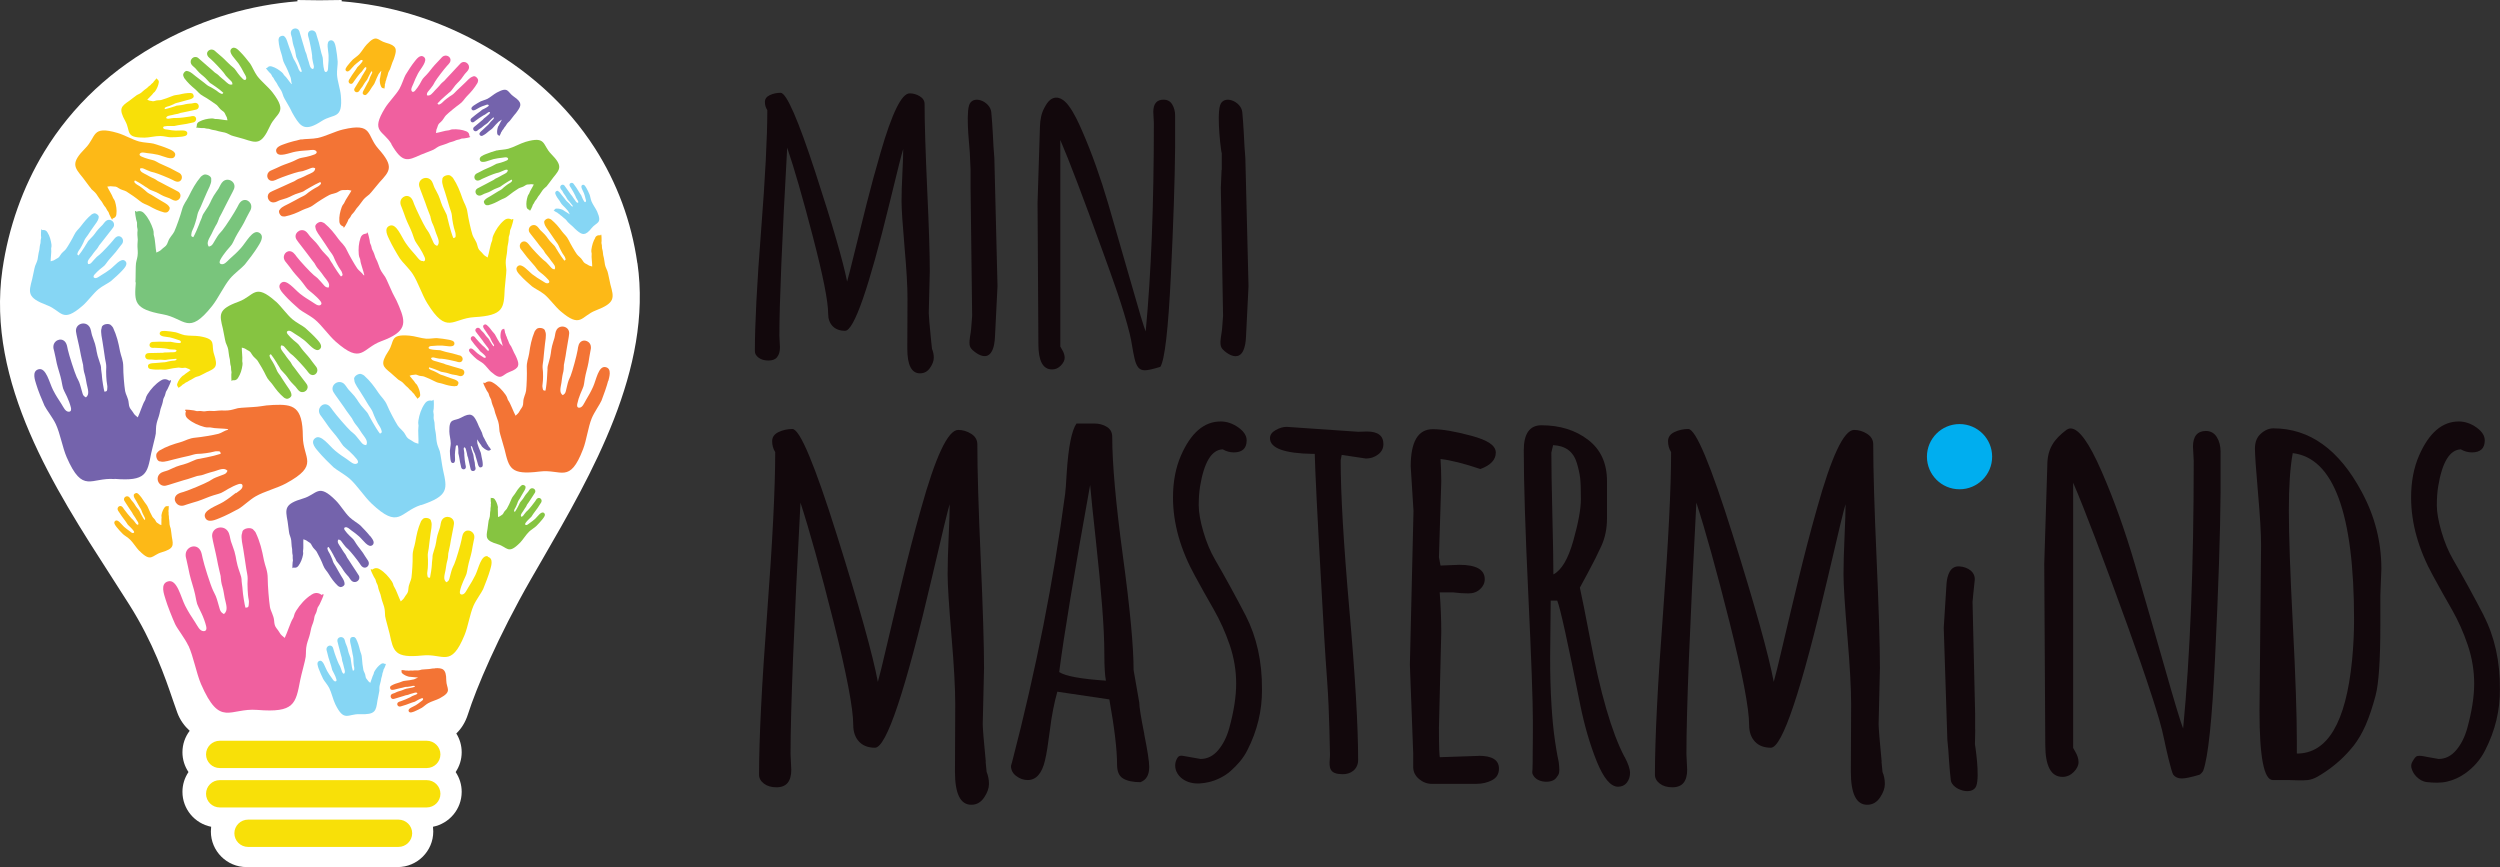 <?xml version="1.0" encoding="UTF-8"?>
<svg id="Layer_2" data-name="Layer 2" xmlns="http://www.w3.org/2000/svg" viewBox="0 0 269.12 93.35">
  <rect x="0" y="0" width="269.12" height="93.35" fill="#333333" stroke="none"/>
  <defs>
    <style>
      .cls-1 {
        fill: #00aeef;
      }

      .cls-2 {
        fill: #86d6f4;
      }

      .cls-3 {
        fill: #fff;
      }

      .cls-4 {
        fill: #79c57c;
      }

      .cls-5 {
        fill: #f0609f;
      }

      .cls-6 {
        fill: #fdb917;
      }

      .cls-7 {
        fill: #f37435;
      }

      .cls-8 {
        fill: #86c441;
      }

      .cls-9 {
        fill: #f8e008;
      }

      .cls-10 {
        fill: #7463ac;
      }

      .cls-11 {
        fill: #12080c;
      }
    </style>
  </defs>
  <g id="Layer_1-2" data-name="Layer 1">
    <g>
      <path class="cls-3" d="M68.62,28.33c1.64,11.37-4.96,22.77-10.26,31.93-.42.72-.81,1.4-1.2,2.08-3.57,6.23-5.89,11.74-6.79,14.56-.28.88-.72,1.55-1.25,2.06.37.59.58,1.28.58,2.02,0,.79-.24,1.52-.65,2.13.41.61.65,1.34.65,2.13,0,1.86-1.33,3.41-3.09,3.76.02.17.03.34.03.51,0,2.11-1.72,3.83-3.84,3.83h-16.26c-2.12,0-3.84-1.72-3.84-3.83,0-.17.01-.34.03-.51-1.76-.35-3.09-1.9-3.09-3.76,0-.79.24-1.52.65-2.13-.41-.61-.65-1.34-.65-2.13,0-.87.29-1.67.78-2.31-.55-.5-1.04-1.14-1.34-1.97-.14-.39-.29-.84-.46-1.31-.84-2.47-2.12-6.21-4.69-10.28-.65-1.03-1.32-2.08-2.04-3.19C5.94,52.69-1.49,41.18.26,29.03c.65-4.52,2.2-8.9,4.49-12.67,3.02-4.97,7.33-8.99,12.79-11.93C22.1,1.98,26.96.54,32.02.14V0l2.38.03,2.38-.03v.14c5.06.4,9.92,1.84,14.47,4.29,5.49,2.96,9.79,6.84,12.8,11.54,2.38,3.72,3.92,7.88,4.56,12.36"/>
      <path class="cls-10" d="M12.33,51.55c3.41.28,3.52-.56,3.94-2.74.08-.42.47-1.84.5-2.13.04-.44-.01-.67.1-1.14.08-.35.22-.64.3-1,.11-.51.09-.49.28-1,.07-.18.08-.34.12-.53.04-.18.14-.29.19-.46.17-.57.02-.21.28-.68.07-.13.39-.83.37-.91-.01-.05-.15-.02-.18.04-.09-.07-.46-.35-.93-.03-.58.37-1.06.91-1.43,1.49-.23.36-.15.5-.3.71-.19.27-.52,1.32-.74,1.76-.47-.39-.33-.29-.61-.69-.18-.25-.33-.33-.37-.88-.03-.48-.32-.9-.38-1.26-.1-.58-.21-1.98-.2-2.6,0-.75-.24-1.14-.35-1.69-.18-.96-.34-1.64-.75-2.54-.05-.1-.14-.17-.21-.25-.2-.26-.98-.15-1.01.24,0,.09-.02.08-.04.16-.08.32.07,1.06.13,1.39.11.6.17,1.2.27,1.8.05.29.14.61.13.91-.01.44-.03.49,0,1.01.02.32.04.62.1.93.04.18,0,.3,0,.48-.02.2-.13.2-.3.22-.08-.27-.24-1.27-.26-1.59-.01-.19-.03-.35-.06-.54-.09-.52.04-.39-.19-1.04-.4-1.11-.29-1.24-.5-1.97-.12-.4-.23-.62-.32-.92-.1-.31-.1-.68-.3-.95-.45-.63-1.51-.3-1.43.53.03.32.34,1.52.43,2.04.06.33.13.69.21,1.02.21.82.08.32.18,1.05.02.18.07.32.12.5.1.33.14.68.21,1.02.12.58.35,1.14-.08,1.47-.22-.13-.3-.2-.37-.45-.11-.35-.23-.88-.36-1.2-.07-.18-.18-.35-.26-.53-.24-.53-.82-2.34-.96-2.97-.05-.21-.07-.42-.16-.62-.33-.75-1.25-.49-1.38.17-.05.24.02.44.08.66.09.34.19.9.27,1.27.13.57.39,1.27.5,1.84.22,1.07.08.68.6,1.75.15.31.34.82.42,1.16.05.19.05.46-.22.46-.38,0-.56-.46-.8-.84-.4-.63-.55-.82-.9-1.5-.4-.78-.74-2.45-1.56-2.23-.77.21-.36,1.23-.24,1.65.15.53.64,1.75.88,2.27.2.42.9,1.3,1.22,1.99.47,1.01.72,2.52,1.16,3.54,1.75,4.03,2.61,2.16,5.17,2.37"/>
      <path class="cls-7" d="M65.48,41.03c.09-.39.43-1.36-.29-1.51-.77-.17-1.01,1.4-1.35,2.13-.3.65-.42.83-.77,1.43-.21.36-.36.79-.71.81-.25.01-.26-.23-.22-.41.06-.31.21-.79.34-1.09.43-1.02.32-.65.48-1.65.08-.53.3-1.19.39-1.72.06-.35.13-.87.2-1.19.05-.21.09-.4.04-.62-.14-.6-1.01-.81-1.29-.1-.07.19-.09.38-.12.58-.1.59-.56,2.29-.76,2.79-.07.17-.16.33-.22.5-.11.3-.2.8-.29,1.13-.06.23-.13.3-.33.43-.41-.29-.23-.81-.14-1.36.05-.32.07-.64.15-.96.04-.16.08-.3.09-.47.05-.68-.04-.21.12-.98.06-.31.12-.64.16-.95.06-.48.3-1.61.31-1.91.05-.76-.95-1.03-1.34-.43-.17.26-.16.6-.24.89-.08.29-.17.49-.26.87-.17.69-.06.8-.38,1.85-.19.61-.07.48-.13.97-.02.18-.03.33-.03.51,0,.3-.11,1.24-.17,1.48-.16,0-.26,0-.29-.19-.03-.17-.06-.27-.03-.45.05-.3.05-.57.06-.87,0-.48-.01-.53-.05-.94-.02-.28.05-.57.08-.85.06-.56.1-1.12.17-1.68.04-.31.16-.99.07-1.29-.02-.08-.04-.07-.05-.15-.05-.36-.77-.43-.95-.18-.06.08-.14.15-.18.24-.34.84-.46,1.48-.59,2.38-.08.52-.29.89-.25,1.58.03.58-.01,1.88-.08,2.42-.04.34-.3.75-.3,1.19,0,.51-.15.59-.3.83-.24.38-.11.28-.53.66-.22-.4-.57-1.36-.76-1.6-.15-.19-.08-.32-.31-.65-.37-.52-.83-1-1.38-1.32-.45-.28-.78,0-.86.07-.03-.06-.16-.08-.17-.03,0,.08.31.72.38.83.27.42.11.09.29.61.05.15.15.25.19.41.04.17.06.32.13.49.2.47.18.44.3.91.09.32.23.59.32.91.12.43.09.65.14,1.05.04.27.46,1.57.55,1.96.48,2,.62,2.77,3.76,2.37,2.36-.3,3.23,1.39,4.69-2.42.37-.96.54-2.37.93-3.32.27-.65.88-1.5,1.05-1.9.2-.49.6-1.64.72-2.14"/>
      <path class="cls-2" d="M5.07,32.86c1.61.61,1.58,1.99,3.81.06.56-.48,1.15-1.32,1.73-1.8.39-.32,1.07-.65,1.32-.85.3-.25.95-.84,1.2-1.12.19-.22.74-.72.33-1.07-.43-.37-1.12.54-1.59.9-.41.31-.55.38-.98.65-.26.16-.5.38-.73.28-.16-.08-.08-.24,0-.34.15-.18.41-.43.59-.58.62-.5.43-.3.87-.89.24-.31.6-.66.84-.97.16-.2.38-.51.53-.69.1-.12.2-.22.24-.38.11-.43-.37-.86-.78-.5-.11.09-.19.21-.28.32-.27.34-1.14,1.27-1.44,1.52-.1.08-.21.16-.31.25-.17.16-.4.44-.57.62-.12.13-.19.15-.36.16-.17-.32.13-.59.38-.91.14-.18.26-.39.42-.56.08-.09.15-.16.22-.27.27-.41.05-.15.41-.58.14-.17.29-.37.43-.55.21-.29.74-.92.85-1.1.29-.47-.25-.98-.71-.73-.2.11-.31.33-.46.49-.15.16-.28.26-.46.47-.34.38-.31.49-.88,1.05-.33.32-.21.28-.42.57-.07.11-.13.2-.19.31-.11.19-.5.75-.62.88-.1-.06-.17-.09-.12-.22.04-.12.06-.19.13-.29.13-.17.23-.34.33-.53.17-.31.17-.34.29-.61.08-.18.23-.35.34-.51.23-.34.45-.68.69-1.01.13-.18.44-.58.48-.8.01-.06,0-.05.02-.11.09-.24-.35-.54-.54-.44-.06.03-.14.05-.2.09-.51.42-.8.79-1.2,1.31-.23.31-.49.47-.7.92-.18.38-.65,1.19-.88,1.51-.14.2-.45.37-.6.65-.18.32-.3.32-.48.43-.28.16-.17.14-.57.24,0-.33.1-1.06.06-1.28-.03-.18.06-.23.03-.52-.06-.45-.18-.92-.43-1.31-.19-.33-.5-.26-.57-.25,0-.04-.07-.1-.09-.08-.03.05-.05.56-.04.66.03.36.04.09-.03.49-.02.12,0,.21-.02.33-.03.12-.07.22-.08.36-.03.37-.04.34-.12.69-.06.24-.06.46-.11.69-.07.31-.17.44-.27.72-.07.19-.25,1.16-.32,1.43-.38,1.44-.56,1.98,1.58,2.79"/>
      <path class="cls-6" d="M64.09,25.58c-.24.39-.37.86-.43,1.31-.03.29.06.34.03.52-.04.22.07.95.06,1.28-.4-.1-.29-.08-.57-.24-.18-.1-.3-.11-.48-.43-.16-.28-.46-.45-.6-.65-.23-.32-.7-1.13-.88-1.51-.22-.46-.48-.62-.7-.92-.39-.53-.69-.89-1.19-1.31-.06-.05-.14-.06-.2-.09-.2-.1-.64.19-.54.44.02.06,0,.05.02.11.04.22.35.62.48.8.24.33.45.68.69,1.01.11.17.26.33.34.51.12.27.13.3.29.61.1.19.2.36.33.53.08.1.09.18.13.29.05.13-.02.16-.12.22-.12-.14-.51-.7-.62-.89-.06-.11-.12-.2-.19-.31-.2-.29-.09-.25-.42-.57-.57-.56-.53-.67-.88-1.05-.19-.21-.32-.31-.47-.46-.15-.16-.26-.38-.46-.49-.45-.25-1,.26-.71.73.11.18.65.82.85,1.1.13.18.28.38.43.55.36.43.15.17.41.58.07.1.14.18.22.27.16.17.28.37.42.56.24.32.54.59.38.91-.17-.01-.24-.04-.36-.16-.17-.18-.4-.46-.57-.62-.1-.09-.21-.16-.31-.25-.3-.25-1.18-1.18-1.44-1.52-.09-.11-.17-.23-.28-.32-.42-.36-.9.07-.78.5.04.16.14.26.24.38.15.18.38.49.53.69.24.31.6.66.84.97.44.58.25.39.87.89.18.15.44.4.59.58.09.1.16.26,0,.34-.23.11-.47-.12-.73-.27-.43-.27-.57-.34-.98-.65-.47-.36-1.16-1.27-1.59-.9-.41.35.14.85.33,1.06.25.28.9.87,1.2,1.12.24.2.92.53,1.32.85.58.48,1.17,1.32,1.73,1.8,2.24,1.93,2.21.55,3.81-.06,2.14-.82,1.97-1.36,1.58-2.79-.07-.28-.25-1.25-.32-1.43-.1-.28-.2-.4-.27-.72-.05-.23-.05-.45-.11-.69-.08-.34-.09-.32-.12-.69-.01-.13-.05-.23-.08-.36-.03-.12,0-.21-.02-.33-.07-.39-.05-.13-.03-.49,0-.1,0-.61-.04-.66-.02-.03-.09.03-.09.08-.07-.02-.38-.08-.57.25"/>
      <path class="cls-6" d="M9.82,20.34c.21.21.35.28.55.54.14.19.24.39.39.58.22.28.21.25.39.58.06.11.14.19.22.29.08.1.09.19.16.29.23.33.1.1.23.43.03.09.26.55.31.58.03.01.07-.07.05-.11.07-.02.38-.08.41-.46.06-.46-.02-.93-.15-1.37-.09-.27-.19-.29-.24-.46-.06-.21-.46-.84-.59-1.14.41-.07.29-.04.62-.02.21.02.32-.03.61.19.26.19.6.22.82.35.34.2,1.11.74,1.43,1.01.39.33.69.37,1.02.55.57.32,1,.53,1.63.7.07.02.15,0,.22,0,.22,0,.5-.44.31-.62-.04-.04-.03-.04-.06-.09-.13-.18-.58-.42-.77-.53-.36-.2-.7-.43-1.05-.64-.17-.1-.38-.19-.52-.32-.22-.19-.24-.23-.52-.44-.17-.13-.33-.24-.53-.35-.11-.06-.16-.12-.25-.21-.09-.1-.05-.15.02-.25.17.07.75.42.93.55.11.08.19.14.31.2.31.18.18.19.62.35.75.27.76.38,1.23.59.26.11.42.15.62.23.2.08.39.24.62.26.52.04.8-.65.34-.96-.18-.12-.93-.48-1.24-.65-.2-.11-.41-.23-.62-.33-.51-.25-.2-.09-.62-.36-.11-.07-.2-.1-.31-.15-.22-.09-.41-.22-.62-.33-.35-.19-.74-.31-.72-.67.16-.06.23-.06.39,0,.23.09.55.26.78.33.13.04.26.06.39.1.38.1,1.56.59,1.94.78.13.07.25.14.39.18.53.16.79-.43.51-.78-.1-.12-.23-.18-.38-.25-.21-.1-.54-.29-.77-.41-.35-.18-.82-.35-1.17-.53-.65-.35-.39-.25-1.16-.45-.23-.06-.57-.18-.78-.28-.12-.06-.26-.17-.14-.31.16-.19.48-.09.77-.05.5.06.66.07,1.16.18.57.13,1.58.68,1.82.16.23-.48-.48-.71-.75-.83-.34-.15-1.18-.43-1.55-.53-.3-.08-1.06-.1-1.55-.23-.72-.2-1.61-.72-2.32-.92-2.84-.83-2.24.41-3.45,1.63-1.61,1.63-1.22,2.04-.28,3.19.18.22.75,1.03.89,1.17"/>
      <path class="cls-8" d="M53.51,16.18c-.3.08-.97.3-1.24.42-.21.09-.77.28-.6.66.19.41,1-.02,1.45-.13.4-.09.53-.1.93-.15.24-.03.49-.11.62.04.09.11-.02.2-.11.25-.17.08-.44.18-.62.23-.62.16-.41.08-.93.36-.27.15-.65.28-.93.42-.18.09-.44.24-.62.32-.11.05-.22.1-.3.2-.23.28-.02.75.4.62.11-.03.21-.09.31-.15.31-.16,1.25-.55,1.55-.63.1-.03.21-.04.31-.08.18-.06.43-.19.62-.26.13-.05.19-.05.31,0,.01.29-.3.39-.58.54-.17.09-.32.19-.49.27-.09.04-.16.07-.25.12-.33.21-.09.09-.49.29-.16.08-.34.17-.49.26-.24.14-.85.43-.99.52-.37.25-.14.79.27.76.18-.01.33-.14.49-.2.16-.07.29-.09.49-.18.38-.17.39-.25.98-.47.35-.13.25-.13.49-.28.09-.05.16-.1.24-.16.14-.1.61-.38.74-.44.06.08.09.12.02.2-.07.07-.11.12-.2.17-.15.08-.28.17-.42.28-.22.17-.24.19-.41.35-.12.11-.28.18-.42.26-.28.17-.55.35-.83.51-.16.09-.51.28-.62.42-.03.04-.02.04-.05.07-.15.15.07.5.25.5.05,0,.12.01.18,0,.51-.14.84-.31,1.3-.56.27-.15.51-.18.82-.44.26-.22.87-.65,1.14-.81.17-.1.45-.13.65-.28.24-.17.32-.14.49-.15.26-.02.17-.05.49.01-.1.24-.43.74-.47.91-.04.14-.12.15-.19.37-.11.35-.17.73-.12,1.09.03.3.27.35.33.37-.02.03.02.1.04.09.04-.02.22-.39.25-.47.1-.27,0-.08.18-.35.05-.08.06-.16.12-.23.06-.08.12-.14.18-.23.14-.26.14-.24.31-.46.12-.15.19-.31.31-.46.16-.21.27-.27.44-.43.11-.11.56-.76.71-.94.75-.92,1.06-1.25-.22-2.55-.96-.97-.49-1.96-2.75-1.3-.57.17-1.28.58-1.86.74-.39.11-1,.12-1.24.19"/>
      <path class="cls-9" d="M15.51,14.82c.52,0,1.22-.19,1.75-.18.36,0,.87.14,1.09.14.27,0,.89-.02,1.15-.06.2-.03.72-.05.66-.42-.06-.39-.85-.22-1.26-.24-.36-.02-.47-.04-.82-.1-.21-.03-.44-.02-.51-.18-.05-.11.06-.17.15-.18.16-.03.42-.05.58-.04.56.01.37.03.87-.08.27-.06.62-.08.89-.14.18-.04.44-.1.6-.13.11-.02.21-.03.3-.1.26-.18.19-.63-.19-.62-.1,0-.2.03-.29.05-.3.06-1.19.17-1.46.16-.09,0-.18-.01-.28,0-.16,0-.41.06-.59.08-.12.01-.17,0-.27-.07.06-.25.34-.26.62-.32.16-.03.32-.09.48-.11.09-.01.15-.02.24-.05.33-.1.09-.06.49-.13.16-.03.32-.06.48-.1.24-.06.82-.16.96-.21.37-.12.31-.64-.05-.71-.15-.03-.31.04-.47.06-.15.02-.27.01-.46.04-.36.05-.39.12-.95.17-.32.02-.24.06-.48.12-.09.02-.16.05-.25.08-.14.05-.61.18-.74.2-.03-.08-.05-.12.03-.17.08-.04.12-.08.21-.1.15-.03.28-.08.42-.14.23-.09.25-.11.43-.2.13-.06.28-.08.42-.12.28-.07.55-.16.83-.23.15-.04.5-.11.62-.21.03-.03.02-.03.06-.05.16-.09.06-.44-.09-.48-.05-.01-.1-.04-.15-.04-.46,0-.79.06-1.24.17-.26.06-.47.03-.8.18-.27.12-.89.34-1.16.41-.17.04-.41,0-.62.08-.24.09-.31.04-.45.01-.22-.04-.15,0-.41-.13.15-.18.54-.52.62-.66.06-.11.14-.1.25-.27.18-.27.32-.58.37-.9.05-.26-.15-.37-.19-.39.02-.02,0-.09-.02-.08-.04.01-.28.28-.32.34-.15.2-.02.07-.24.25-.06.05-.09.12-.16.17-.07.05-.14.09-.2.15-.18.18-.18.17-.38.31-.14.1-.24.22-.37.32-.18.14-.29.16-.47.26-.12.07-.66.51-.82.62-.86.6-1.2.81-.42,2.21.58,1.05-.06,1.78,2.02,1.75"/>
      <path class="cls-8" d="M19.83,8.4c.38.51.72.82,1.2,1.22.28.24.42.5.85.73.36.19,1.11.7,1.42.93.19.15.34.45.6.62.3.19.3.3.39.49.14.28.13.17.2.56-.32-.01-1.02-.16-1.23-.14-.17.02-.22-.07-.5-.06-.44.03-.9.12-1.3.34-.33.16-.28.46-.27.53-.04,0-.1.06-.08.09.04.04.54.08.64.08.35,0,.09-.03.47.05.11.03.2,0,.32.04.12.04.21.08.34.1.35.05.33.06.66.15.23.07.44.08.66.14.3.08.42.19.68.3.18.08,1.11.3,1.37.39,1.37.45,1.88.65,2.8-1.36.68-1.51,2.01-1.4.28-3.66-.44-.57-1.22-1.19-1.65-1.77-.29-.4-.57-1.07-.75-1.32-.22-.3-.76-.96-1.02-1.21-.2-.2-.65-.75-1.01-.38-.38.4.46,1.11.78,1.58.28.41.34.55.57.98.14.26.34.5.23.71-.08.15-.23.07-.33-.02-.17-.15-.4-.42-.53-.6-.45-.63-.27-.43-.81-.89-.29-.25-.6-.61-.89-.86-.19-.16-.47-.4-.64-.55-.11-.1-.2-.2-.35-.25-.41-.14-.86.3-.53.73.09.11.19.19.3.28.32.28,1.16,1.17,1.39,1.47.08.1.14.21.22.31.14.17.4.41.57.58.11.12.13.19.14.35-.32.14-.57-.16-.86-.42-.17-.15-.36-.28-.52-.44-.08-.09-.15-.15-.25-.23-.39-.28-.14-.06-.54-.43-.16-.15-.34-.3-.51-.44-.27-.21-.85-.77-1.02-.89-.44-.31-.96.19-.75.64.09.2.3.31.45.47.14.15.23.28.42.47.35.35.46.33.96.9.29.34.26.22.53.43.1.08.18.13.29.2.18.11.7.52.82.65-.06.09-.1.16-.22.1-.11-.05-.18-.07-.28-.15-.16-.14-.32-.24-.5-.35-.29-.18-.32-.19-.58-.32-.17-.09-.32-.24-.48-.36-.31-.24-.63-.47-.94-.72-.17-.14-.54-.46-.75-.51-.06-.01-.05,0-.11-.03-.23-.1-.54.3-.45.5.02.06.04.14.08.2"/>
      <path class="cls-5" d="M42.13,15.53c1.2,2.05,1.73,1.78,3.14,1.14.27-.12,1.24-.47,1.42-.57.27-.15.38-.28.69-.4.23-.09.46-.13.69-.23.34-.14.32-.15.69-.24.13-.03.23-.09.35-.14.12-.05.22-.04.34-.08.39-.14.13-.08.5-.11.1,0,.63-.11.67-.15.02-.02-.05-.09-.09-.08,0-.07.02-.4-.35-.54-.44-.18-.95-.23-1.42-.21-.3.01-.34.12-.53.12-.23,0-.97.23-1.3.28.04-.43.04-.31.15-.62.07-.2.06-.32.36-.56.26-.21.38-.54.57-.73.3-.29,1.05-.91,1.41-1.16.43-.3.55-.59.83-.88.48-.49.8-.85,1.15-1.44.04-.07.04-.15.06-.22.07-.22-.3-.62-.54-.48-.05.03-.05.02-.11.04-.22.08-.57.46-.74.63-.3.3-.62.58-.92.87-.15.15-.29.32-.47.44-.26.17-.29.18-.58.4-.18.14-.34.27-.49.43-.09.1-.17.13-.28.19-.12.07-.17,0-.24-.09.12-.15.63-.64.81-.78.1-.09.19-.16.29-.25.26-.26.24-.13.52-.52.48-.68.59-.66.93-1.08.18-.23.26-.38.4-.55.14-.18.35-.33.42-.55.18-.51-.44-.98-.87-.6-.17.15-.73.8-.99,1.06-.17.17-.34.35-.5.53-.39.44-.15.18-.53.52-.1.09-.16.17-.24.27-.15.19-.34.35-.5.53-.28.3-.51.66-.87.54-.01-.17,0-.25.11-.39.16-.2.41-.49.54-.69.08-.12.13-.24.2-.36.2-.35,1.01-1.4,1.31-1.73.1-.11.21-.21.29-.34.3-.49-.22-.91-.65-.72-.15.07-.24.19-.35.31-.16.18-.44.47-.62.66-.28.3-.57.73-.85,1.02-.52.55-.36.32-.76,1.04-.12.21-.34.52-.5.7-.09.1-.24.21-.35.06-.15-.21.04-.5.16-.79.2-.48.25-.64.5-1.11.29-.54,1.11-1.4.65-1.78-.43-.36-.85.29-1.04.52-.25.3-.75,1.07-.95,1.41-.16.28-.39,1.03-.65,1.49-.39.67-1.16,1.42-1.56,2.08-1.6,2.61-.19,2.35.71,3.88"/>
      <path class="cls-4" d="M14.62,30.39c-.15,2.09-.25,2.88,2.93,3.45,2.38.43,2.71,2.34,5.29-.91.65-.82,1.25-2.13,1.92-2.94.46-.55,1.32-1.18,1.6-1.52.35-.42,1.09-1.41,1.36-1.86.21-.35.84-1.18.18-1.56-.7-.4-1.41,1.05-1.97,1.66-.49.54-.66.67-1.19,1.15-.31.29-.59.66-.93.57-.24-.06-.18-.3-.09-.47.15-.29.45-.7.66-.96.73-.85.51-.53.97-1.46.25-.49.65-1.06.91-1.56.17-.32.39-.81.56-1.09.11-.19.22-.36.23-.59.05-.63-.73-1.1-1.22-.49-.13.16-.2.34-.3.52-.28.54-1.25,2.05-1.6,2.47-.12.14-.25.27-.37.42-.2.26-.44.71-.63,1.01-.13.2-.22.25-.45.32-.31-.4.03-.86.29-1.36.15-.29.27-.6.44-.88.09-.15.17-.26.23-.43.26-.64.03-.22.42-.92.15-.28.31-.59.44-.87.21-.45.78-1.47.89-1.75.28-.73-.61-1.29-1.17-.82-.24.2-.34.53-.5.79-.16.26-.32.43-.52.77-.37.62-.3.76-.94,1.68-.37.53-.22.45-.43.9-.08.17-.13.31-.19.48-.1.29-.49,1.16-.63,1.39-.15-.05-.25-.08-.22-.27.03-.17.03-.28.11-.44.14-.28.23-.54.32-.83.15-.47.15-.52.24-.92.06-.27.23-.54.34-.8.23-.52.44-1.06.68-1.58.14-.29.46-.92.46-1.23,0-.08-.02-.07,0-.16.06-.36-.62-.65-.87-.46-.08.06-.18.1-.25.18-.59.71-.9,1.3-1.31,2.13-.23.48-.55.77-.73,1.46-.15.57-.59,1.82-.82,2.32-.15.32-.52.63-.66,1.06-.16.49-.32.53-.55.72-.35.29-.19.24-.72.48-.09-.45-.14-1.5-.25-1.78-.09-.24.02-.34-.1-.72-.2-.61-.5-1.23-.94-1.7-.35-.41-.76-.23-.85-.19-.01-.06-.13-.12-.15-.08-.03.08.08.79.12.92.13.49.08.12.09.69,0,.17.07.29.06.46-.01.18-.04.33-.02.51.06.51.04.48.01.98-.02.34.04.65.03.98-.01.45-.12.66-.19,1.07-.05.28-.03,1.66-.06,2.07"/>
      <path class="cls-9" d="M45.55,28.1c-.35.05-.57-.35-.85-.67-.46-.53-.62-.68-1.03-1.27-.47-.67-1-2.17-1.73-1.86-.69.29-.17,1.18,0,1.55.21.47.82,1.54,1.11,1.98.24.37,1,1.08,1.39,1.68.56.87,1,2.23,1.54,3.11,2.15,3.49,2.7,1.66,5.08,1.52,3.18-.18,3.18-.98,3.27-3.04.02-.4.19-1.76.18-2.03-.02-.41-.1-.62-.06-1.07.03-.33.12-.62.14-.96.04-.49.02-.46.13-.96.04-.18.03-.33.04-.5.01-.17.09-.28.11-.44.08-.55-.01-.2.17-.66.05-.13.25-.81.22-.89-.02-.04-.14,0-.16.06-.09-.05-.47-.27-.86.09-.49.42-.86.98-1.12,1.56-.17.36-.07.48-.18.7-.14.27-.3,1.29-.45,1.72-.49-.3-.34-.23-.65-.56-.2-.21-.35-.26-.46-.76-.09-.44-.42-.79-.52-1.12-.17-.52-.45-1.8-.53-2.37-.09-.7-.37-1.02-.54-1.52-.3-.86-.53-1.47-1.03-2.24-.06-.09-.16-.14-.23-.21-.22-.22-.93-.01-.91.35,0,.08,0,.07-.02.16-.04.31.21.96.31,1.26.18.54.32,1.09.49,1.63.08.27.21.54.24.82.04.4.04.46.13.93.06.3.12.56.22.85.06.17.05.27.06.45,0,.19-.09.2-.25.24-.11-.23-.39-1.14-.45-1.43-.04-.18-.07-.32-.12-.49-.15-.47-.01-.37-.31-.93-.52-.97-.43-1.1-.72-1.75-.16-.36-.29-.54-.42-.81-.13-.27-.18-.61-.4-.84-.5-.52-1.43-.08-1.25.67.07.29.52,1.36.67,1.82.1.3.21.62.33.91.3.73.12.29.3.95.05.17.1.29.18.45.14.29.21.61.33.92.19.52.48,1.01.12,1.37-.22-.09-.3-.15-.4-.36-.15-.31-.33-.78-.49-1.06-.09-.16-.21-.3-.31-.46-.29-.46-1.06-2.05-1.28-2.61-.07-.19-.12-.37-.23-.54-.4-.65-1.22-.29-1.25.33-.01.22.07.4.16.6.13.3.29.8.42,1.14.19.51.53,1.12.71,1.63.34.96.17.62.78,1.54.18.27.42.72.54,1.01.07.17.11.41-.14.45"/>
      <path class="cls-7" d="M32.45,14.99c-.43.09-1.4.35-1.79.5-.31.12-1.12.33-.9.9.24.6,1.42.04,2.08-.07.58-.1.76-.09,1.33-.14.34-.03.7-.12.88.1.12.16-.04.28-.18.34-.24.1-.64.22-.9.27-.89.18-.59.08-1.35.44-.4.19-.95.35-1.36.53-.26.12-.65.31-.9.41-.16.07-.32.12-.44.26-.34.38-.09,1.06.53.92.16-.04.3-.11.45-.18.45-.2,1.82-.68,2.25-.77.15-.03.3-.05.44-.08.26-.07.63-.23.9-.33.18-.06.27-.05.44.02,0,.41-.45.53-.86.72-.24.11-.47.25-.72.34-.13.05-.24.08-.36.15-.49.28-.13.12-.72.37-.24.1-.49.22-.72.33-.36.18-1.24.54-1.44.66-.54.32-.26,1.12.33,1.11.26,0,.48-.17.72-.25.23-.08.41-.11.71-.22.55-.2.57-.33,1.44-.59.5-.15.36-.17.72-.36.13-.07.23-.13.36-.21.21-.13.89-.49,1.09-.57.07.11.12.18,0,.28-.1.1-.16.16-.29.23-.22.11-.41.23-.62.36-.33.22-.36.25-.62.46-.18.14-.41.23-.62.34-.41.22-.81.45-1.23.66-.23.11-.75.35-.91.55-.04.05-.03.06-.08.1-.22.2.07.72.32.72.08,0,.17.03.25.01.74-.16,1.23-.37,1.9-.7.39-.19.74-.21,1.2-.56.38-.29,1.29-.86,1.69-1.06.25-.13.65-.14.95-.34.35-.23.47-.17.71-.18.37-.01.24-.05.7.06-.17.33-.66,1.02-.74,1.25-.06.19-.18.2-.3.51-.18.49-.3,1.02-.26,1.55.02.43.36.53.44.55-.02.04.02.14.05.13.06-.03.35-.54.39-.64.16-.37,0-.12.29-.48.08-.11.1-.22.19-.32.1-.11.19-.19.27-.31.22-.35.22-.32.48-.63.18-.21.3-.43.47-.63.24-.28.4-.36.65-.58.17-.15.86-1.04,1.08-1.28,1.14-1.24,1.61-1.7-.12-3.64-1.29-1.46-.54-2.83-3.81-2.06-.82.19-1.86.73-2.7.91-.57.12-1.43.09-1.78.17"/>
      <path class="cls-9" d="M19.57,40.54c-.21.21-.39.47-.48.75-.09.23.07.36.11.39-.02.02-.02.08,0,.08.04,0,.3-.21.35-.25.17-.16.03-.06.26-.19.07-.04.1-.09.17-.13.07-.04.14-.06.21-.1.2-.14.19-.12.39-.22.14-.07.25-.16.39-.23.19-.1.29-.1.47-.16.12-.04.68-.35.85-.43.88-.4,1.22-.53.75-1.93-.35-1.05.35-1.6-1.54-1.92-.47-.08-1.14-.03-1.62-.12-.32-.06-.77-.27-.97-.31-.25-.05-.81-.13-1.05-.14-.19,0-.66-.07-.67.27,0,.37.73.34,1.11.42.32.08.42.12.73.22.19.06.4.09.44.25.03.11-.08.14-.17.14-.15,0-.39-.03-.53-.06-.51-.1-.33-.09-.8-.07-.25,0-.57-.03-.83-.02-.17,0-.41.02-.56.02-.1,0-.19,0-.29.04-.26.12-.28.54.07.6.09.02.18,0,.28,0,.28,0,1.1.05,1.35.1.08.02.17.04.25.06.15.02.38.02.55.03.11,0,.15.03.23.11-.09.21-.35.18-.61.18-.15,0-.3.03-.45.02-.08,0-.14,0-.22,0-.32.04-.09.04-.46.04-.15,0-.31,0-.45.01-.23.02-.77,0-.91.03-.36.05-.39.53-.07.65.13.05.29.02.43.03.14,0,.24.03.42.04.33.01.37-.05.89,0,.3.03.23-.01.46-.03.08,0,.15-.02.24-.03.14-.02.58-.06.7-.06.01.07.02.12-.06.15-.08.03-.12.05-.2.05-.14,0-.27.03-.41.05-.22.04-.24.05-.43.1-.13.04-.27.03-.4.04-.26.02-.52.06-.79.07-.15,0-.47.02-.6.09-.03.02-.03.02-.06.04-.16.05-.13.39,0,.45.04.02.08.05.13.06.42.08.72.08,1.15.06.25-.01.43.05.75-.03.26-.07.86-.16,1.12-.18.16-.01.37.07.57.03.24-.04.29.01.41.06.19.08.14.03.35.18-.16.14-.57.38-.67.49-.08.09-.14.06-.27.2"/>
      <path class="cls-8" d="M29.7,32.47c-2.31-2.06-2.31-.62-4,0-2.26.82-2.08,1.39-1.71,2.9.07.29.24,1.31.31,1.51.1.29.21.43.27.76.05.25.05.48.1.72.08.36.09.34.11.72,0,.14.05.24.08.37.03.13,0,.22.02.35.06.42.05.14.02.51,0,.1,0,.64.03.69.02.03.1-.03.1-.08.07.02.4.09.6-.25.26-.4.41-.89.47-1.37.04-.3-.05-.36-.02-.54.04-.22-.06-1-.05-1.34.42.11.3.09.59.26.19.11.31.12.49.46.16.29.47.48.62.69.23.34.72,1.2.9,1.6.22.48.49.65.72.98.4.56.7.95,1.23,1.4.06.05.14.07.21.1.2.11.67-.19.58-.45-.02-.06,0-.06-.02-.12-.04-.23-.36-.65-.49-.84-.25-.35-.46-.72-.7-1.07-.12-.17-.27-.35-.35-.54-.12-.28-.13-.32-.3-.65-.11-.2-.21-.38-.34-.57-.08-.11-.1-.19-.14-.31-.05-.14.02-.17.13-.23.13.15.53.74.64.94.07.12.12.22.2.33.21.31.09.26.43.61.58.59.55.71.9,1.11.19.22.33.33.48.5.16.17.27.4.47.52.47.27,1.05-.25.76-.75-.11-.19-.67-.87-.88-1.17-.13-.19-.29-.4-.44-.59-.37-.46-.15-.18-.42-.62-.07-.11-.14-.19-.22-.28-.16-.18-.29-.4-.43-.59-.25-.34-.56-.63-.38-.96.18.02.25.04.37.18.17.19.41.49.59.66.1.1.22.17.32.26.31.27,1.21,1.25,1.49,1.61.09.12.17.24.28.34.43.39.95-.06.83-.51-.04-.16-.14-.28-.24-.4-.16-.19-.39-.52-.55-.73-.25-.33-.62-.7-.87-1.03-.46-.62-.25-.41-.9-.95-.19-.16-.46-.43-.61-.62-.09-.11-.17-.28,0-.36.24-.11.49.13.76.3.45.29.59.36,1.02.7.49.38,1.19,1.35,1.65.97.43-.36-.13-.89-.33-1.12-.26-.3-.93-.93-1.23-1.19-.25-.21-.96-.57-1.37-.92-.6-.51-1.21-1.4-1.79-1.92"/>
      <path class="cls-10" d="M39.81,57.68c-.21-.28-.77-.87-1.02-1.12-.21-.2-.82-.55-1.16-.88-.5-.48-.99-1.31-1.47-1.79-1.93-1.95-2-.67-3.53-.23-2.04.6-1.92,1.11-1.67,2.47.05.26.14,1.17.19,1.35.07.26.16.39.2.69.03.22.02.42.05.64.05.32.06.3.06.64,0,.12.03.22.05.33.02.11-.02.2,0,.31.03.37.04.13-.01.45-.01.09-.04.57-.01.61.02.03.09-.02.09-.06.06.02.35.1.55-.19.25-.34.41-.76.49-1.18.05-.26-.03-.32.01-.48.05-.2,0-.88.03-1.19.36.12.26.1.51.26.16.11.27.12.41.43.12.27.39.45.51.65.19.32.57,1.1.7,1.47.17.44.4.6.58.91.32.52.57.88,1.01,1.3.05.05.12.07.18.1.17.11.6-.13.53-.36-.02-.05,0-.05-.01-.1-.02-.21-.28-.6-.39-.77-.2-.32-.37-.66-.56-.98-.09-.16-.22-.32-.28-.5-.09-.26-.09-.29-.23-.59-.08-.18-.16-.35-.27-.52-.06-.1-.07-.17-.1-.28-.03-.12.03-.15.13-.19.1.14.42.68.51.86.05.11.09.2.16.3.17.28.06.24.34.56.48.56.45.65.74,1.03.16.21.27.31.4.46.13.16.21.37.39.49.4.26.94-.17.71-.62-.09-.18-.54-.81-.71-1.09-.11-.18-.23-.37-.35-.54-.3-.43-.12-.17-.34-.57-.05-.1-.11-.17-.18-.26-.13-.17-.23-.37-.35-.55-.2-.31-.46-.58-.28-.87.15.02.22.05.32.18.14.18.33.46.48.62.08.09.18.17.27.25.26.25,1,1.17,1.22,1.51.07.11.14.22.23.32.36.36.84,0,.76-.4-.03-.15-.11-.25-.19-.37-.13-.18-.31-.48-.44-.68-.2-.3-.51-.65-.71-.96-.37-.57-.2-.38-.74-.89-.16-.15-.38-.4-.5-.58-.07-.1-.13-.26.03-.31.22-.08.43.14.65.31.38.28.5.35.86.67.41.36.98,1.26,1.41.95.4-.29-.07-.79-.23-1.01"/>
      <path class="cls-2" d="M45.31,54.38c3.04-1,2.83-1.77,2.38-3.79-.09-.39-.27-1.75-.35-2.02-.13-.39-.26-.58-.33-1.02-.06-.33-.05-.63-.11-.97-.09-.49-.1-.45-.12-.97,0-.18-.06-.32-.09-.5-.03-.17.01-.3,0-.46-.07-.55-.06-.19,0-.68.02-.13.03-.85-.02-.92-.03-.04-.13.04-.14.1-.1-.03-.52-.14-.81.31-.37.53-.58,1.17-.68,1.8-.07.4.06.48,0,.72-.06.3.04,1.33,0,1.79-.55-.17-.39-.13-.78-.37-.25-.16-.41-.17-.64-.63-.2-.4-.61-.65-.8-.95-.3-.47-.91-1.62-1.13-2.16-.27-.65-.63-.89-.92-1.33-.51-.76-.9-1.29-1.58-1.91-.08-.07-.19-.1-.27-.14-.27-.15-.9.23-.79.57.03.08.01.08.02.16.05.31.45.88.62,1.14.32.48.59.97.89,1.45.15.24.34.47.45.73.15.38.16.43.37.87.13.27.26.52.43.77.1.15.12.25.17.42.06.18-.04.22-.18.29-.17-.2-.67-1-.81-1.27-.08-.16-.15-.29-.25-.45-.26-.42-.11-.35-.54-.82-.76-.81-.7-.96-1.16-1.52-.25-.3-.42-.45-.62-.68-.2-.23-.34-.55-.6-.71-.62-.37-1.41.3-1.03.97.14.26.85,1.19,1.12,1.6.17.26.37.55.56.8.48.63.19.25.54.84.09.15.18.25.29.39.21.25.37.54.55.8.32.46.72.86.47,1.29-.23-.03-.33-.07-.49-.25-.23-.26-.52-.67-.75-.9-.13-.13-.28-.24-.42-.36-.4-.37-1.56-1.71-1.92-2.21-.12-.16-.22-.33-.36-.47-.56-.53-1.26.04-1.13.65.05.22.18.37.31.54.2.26.49.7.7.99.32.45.8.95,1.11,1.4.58.84.32.56,1.16,1.29.25.22.59.59.79.84.11.15.21.38-.02.47-.32.14-.65-.19-.99-.43-.58-.4-.77-.5-1.33-.96-.63-.52-1.54-1.84-2.16-1.35-.59.46.14,1.19.4,1.5.33.41,1.2,1.28,1.59,1.64.33.29,1.25.79,1.78,1.27.77.7,1.55,1.91,2.3,2.62,2.99,2.83,3.04.91,5.32.16"/>
      <path class="cls-6" d="M49.14,41.56c.16-.03.3-.39.14-.5-.04-.02-.03-.03-.06-.06-.12-.11-.48-.22-.64-.27-.29-.09-.56-.21-.85-.31-.14-.05-.3-.08-.43-.16-.19-.11-.21-.13-.44-.24-.14-.07-.28-.13-.43-.18-.09-.03-.13-.07-.21-.12-.08-.06-.06-.1-.02-.18.13.03.61.2.75.26.09.04.16.07.25.1.25.09.16.11.5.16.58.09.61.17.98.25.2.04.32.05.48.08.16.03.32.12.48.1.38-.05.49-.59.11-.74-.15-.06-.74-.21-.99-.29-.16-.05-.33-.11-.49-.15-.41-.1-.16-.04-.5-.17-.09-.03-.16-.05-.25-.07-.17-.04-.33-.1-.5-.15-.28-.08-.58-.12-.62-.38.11-.06.16-.08.28-.06.18.04.44.11.61.13.1.01.2,0,.29.01.29.02,1.21.2,1.52.29.1.03.2.07.31.08.41.04.51-.43.25-.64-.09-.08-.2-.1-.31-.12-.17-.04-.44-.13-.62-.18-.28-.08-.65-.13-.92-.22-.52-.16-.32-.13-.91-.16-.17,0-.44-.05-.6-.09-.1-.03-.21-.09-.15-.2.09-.16.33-.13.55-.15.37-.03.49-.04.87-.03.43.01,1.24.26,1.34-.15.09-.38-.45-.45-.66-.49-.27-.06-.92-.14-1.2-.16-.23-.02-.78.08-1.16.06-.55-.04-1.27-.29-1.82-.33-2.18-.19-1.56.62-2.26,1.67-.93,1.41-.59,1.66.26,2.35.17.13.69.64.81.72.18.12.3.16.47.31.13.12.23.25.36.37.2.17.19.15.37.36.06.07.13.12.2.18.07.06.09.13.16.19.21.21.09.06.23.28.04.06.27.36.31.38.02,0,.04-.06.02-.09.05-.02.26-.11.23-.39-.02-.34-.15-.67-.31-.97-.1-.19-.18-.18-.24-.3-.07-.15-.45-.54-.59-.74.28-.11.21-.07.44-.1.15-.02.22-.07.47.05.21.1.47.07.64.13.28.1.91.38,1.18.53.33.18.55.16.82.25.46.15.8.24,1.28.27.06,0,.11-.02.16-.03"/>
      <path class="cls-5" d="M20.28,69.49c.55,1.19.85,2.96,1.36,4.15,2.06,4.73,3.06,2.54,6.06,2.78,4,.33,4.13-.66,4.62-3.22.09-.5.56-2.16.59-2.5.05-.51-.01-.79.12-1.34.1-.41.26-.76.35-1.17.13-.61.1-.57.33-1.17.08-.21.1-.4.14-.62.04-.21.16-.34.22-.54.19-.67.02-.25.33-.79.08-.15.45-.97.44-1.07-.01-.06-.17-.02-.21.05-.1-.08-.54-.42-1.09-.04-.68.43-1.24,1.07-1.67,1.75-.27.43-.17.58-.35.84-.22.31-.61,1.55-.87,2.07-.56-.46-.39-.35-.71-.81-.21-.3-.39-.39-.43-1.04-.04-.56-.38-1.05-.45-1.48-.11-.68-.24-2.32-.24-3.05,0-.89-.28-1.33-.41-1.99-.22-1.13-.4-1.93-.89-2.98-.06-.12-.17-.2-.25-.3-.24-.31-1.15-.18-1.19.28,0,.1-.03.09-.05.19-.1.38.09,1.24.16,1.63.13.71.2,1.41.32,2.11.05.35.16.72.15,1.07-.02.51-.03.58,0,1.19.02.38.04.72.12,1.1.04.22,0,.35-.01.57-.02.24-.15.24-.35.25-.09-.31-.28-1.48-.3-1.87-.02-.23-.03-.41-.07-.64-.1-.61.05-.46-.22-1.22-.47-1.31-.34-1.45-.59-2.32-.14-.47-.27-.73-.38-1.09-.11-.37-.12-.8-.35-1.11-.53-.73-1.78-.35-1.67.62.04.37.4,1.78.51,2.39.07.39.16.81.25,1.19.24.96.1.38.21,1.23.03.22.08.38.14.59.12.39.16.8.24,1.2.15.69.41,1.34-.09,1.72-.25-.15-.35-.24-.44-.52-.13-.41-.27-1.03-.43-1.41-.09-.22-.21-.41-.3-.62-.29-.62-.96-2.74-1.12-3.48-.06-.25-.09-.49-.19-.72-.39-.88-1.47-.57-1.62.2-.05.28.02.51.09.78.1.4.22,1.05.32,1.49.15.67.45,1.49.59,2.16.26,1.26.1.8.7,2.06.18.37.4.97.49,1.36.06.23.06.54-.26.54-.44,0-.65-.54-.94-.98-.48-.74-.64-.96-1.06-1.76-.47-.91-.86-2.88-1.83-2.62-.91.24-.42,1.44-.28,1.93.18.63.75,2.06,1.03,2.67.23.5,1.06,1.53,1.43,2.34"/>
      <path class="cls-9" d="M52.52,59.88c-.73-.18-1,1.31-1.34,2.01-.3.61-.42.78-.77,1.35-.21.34-.36.75-.69.76-.24,0-.24-.23-.2-.4.06-.3.22-.75.35-1.03.43-.96.32-.61.5-1.56.09-.51.31-1.13.41-1.64.06-.33.14-.83.21-1.13.05-.2.1-.38.06-.59-.13-.58-.95-.8-1.23-.12-.07.18-.09.36-.13.55-.11.56-.58,2.17-.79,2.65-.07.16-.16.31-.22.48-.11.29-.21.75-.3,1.07-.06.22-.13.29-.32.4-.39-.28-.2-.78-.1-1.3.06-.3.08-.61.16-.91.04-.16.08-.28.1-.45.07-.64-.03-.2.14-.93.07-.29.13-.61.17-.9.07-.46.32-1.53.34-1.81.06-.73-.89-1-1.27-.44-.17.24-.16.57-.24.85-.08.27-.17.47-.27.83-.17.65-.07.76-.41,1.76-.19.58-.08.46-.15.92-.03.17-.03.31-.04.48-.01.29-.14,1.18-.2,1.41-.15,0-.25,0-.27-.18-.02-.16-.05-.26-.02-.43.05-.28.06-.54.07-.83.01-.46,0-.51-.02-.89-.02-.26.06-.54.1-.81.07-.53.12-1.07.2-1.6.05-.29.17-.95.09-1.23-.02-.07-.03-.06-.04-.14-.04-.34-.73-.43-.9-.19-.06.07-.14.14-.18.23-.35.8-.47,1.41-.62,2.26-.08.5-.29.84-.28,1.51.02.55-.06,1.79-.13,2.31-.05.33-.3.71-.32,1.13-.02.49-.15.56-.31.79-.24.35-.11.26-.52.62-.2-.38-.52-1.31-.69-1.54-.14-.19-.07-.31-.28-.63-.34-.5-.77-.98-1.29-1.29-.42-.27-.75-.01-.82.05-.02-.05-.15-.08-.16-.03,0,.08.28.69.35.8.24.41.1.09.26.59.05.15.14.24.17.4.04.17.05.3.12.47.18.45.16.42.27.88.07.31.2.57.28.88.11.41.07.62.11,1.01.03.26.4,1.51.48,1.88.41,1.92.53,2.66,3.54,2.35,2.26-.24,3.05,1.4,4.53-2.2.37-.9.57-2.25.96-3.15.27-.62.87-1.41,1.04-1.79.2-.47.61-1.55.74-2.03.1-.37.44-1.29-.25-1.45"/>
      <path class="cls-2" d="M41,73.27c.05-.26.03-.25.12-.51.03-.09.03-.17.05-.27.02-.09.06-.15.08-.23.07-.29,0-.11.13-.34.03-.06.17-.42.17-.46,0-.02-.07,0-.09.03-.04-.03-.24-.17-.46,0-.28.19-.51.48-.68.77-.11.18-.06.25-.13.36-.09.14-.23.67-.33.89-.24-.19-.17-.14-.32-.33-.09-.12-.17-.16-.2-.43-.02-.24-.18-.44-.22-.62-.06-.29-.15-.98-.16-1.29-.01-.38-.14-.56-.21-.84-.11-.47-.21-.81-.43-1.25-.03-.05-.08-.08-.11-.12-.11-.13-.49-.06-.5.14,0,.05,0,.04-.02.08-.04.16.06.53.1.69.07.3.11.6.17.89.03.15.08.3.08.45,0,.22,0,.24.02.5.01.16.03.31.07.46.02.09,0,.15,0,.24,0,.1-.06.1-.15.11-.05-.13-.15-.63-.16-.79-.01-.1-.02-.17-.04-.27-.05-.26.01-.2-.12-.51-.22-.55-.17-.61-.29-.97-.07-.2-.13-.3-.18-.45-.06-.15-.06-.34-.17-.47-.24-.3-.76-.12-.7.29.02.16.2.75.26,1.01.04.16.08.34.13.5.12.4.05.16.11.52.01.09.04.16.07.25.06.16.08.34.13.51.07.29.2.56,0,.73-.11-.06-.15-.1-.2-.22-.06-.17-.13-.43-.21-.59-.04-.09-.1-.17-.14-.26-.13-.26-.46-1.15-.54-1.46-.03-.1-.05-.2-.09-.3-.18-.37-.64-.22-.69.11-.02.12.02.22.05.33.05.17.11.44.16.63.07.28.22.62.29.91.13.53.06.34.33.86.08.15.19.4.23.57.03.1.03.23-.1.23-.19,0-.29-.22-.42-.4-.22-.31-.29-.4-.48-.73-.22-.38-.42-1.21-.82-1.08-.38.12-.15.62-.09.83.09.26.36.86.49,1.12.11.21.48.63.65.97.25.5.41,1.24.65,1.74.96,1.97,1.35,1.03,2.63,1.08,1.71.07,1.75-.35,1.91-1.45.03-.21.2-.93.21-1.07.01-.22-.02-.34.03-.57.03-.17.1-.33.13-.5"/>
      <path class="cls-7" d="M46.86,71.95c-.22,0-.39.02-.52.05l-.15.02c-.16.02-.69.04-.8.06-.16.04-.23.08-.41.09-.13,0-.25,0-.38,0-.19.02-.18.02-.38.01-.07,0-.13,0-.2.02-.06,0-.11-.02-.18-.02-.22,0-.08.02-.27-.02-.05-.01-.33-.04-.36-.03-.01,0,.01.05.03.06-.01.04-.07.2.09.32.19.16.43.27.67.33.15.04.19,0,.28.03.11.03.52.03.69.06v.03c-.16.04-.28.14-.4.17-.21.05-.71.14-.94.15-.28.02-.41.12-.61.18-.34.1-.59.17-.9.35-.03.02-.06.06-.09.08-.09.08-.03.36.12.36.03,0,.03,0,.06.01.12.02.38-.06.5-.09.21-.06.43-.1.65-.15.11-.03.22-.07.33-.08.16,0,.18,0,.37-.03.12-.02.22-.03.34-.07.07-.02.11-.01.17-.01.07,0,.08.04.09.1-.09.04-.45.13-.57.14-.07.01-.13.02-.2.04-.19.05-.14,0-.37.1-.39.18-.44.14-.7.24-.14.05-.22.1-.33.15-.11.05-.24.06-.34.14-.21.18-.06.56.24.5.11-.02.54-.17.73-.22.12-.03.25-.07.36-.11.29-.1.11-.04.38-.1.07-.01.12-.03.18-.06.12-.05.24-.07.36-.11.21-.06.4-.16.54-.02-.04.08-.06.11-.15.15-.13.05-.31.11-.43.17-.06.03-.12.07-.18.11-.18.1-.82.37-1.05.44-.07.02-.15.04-.22.08-.26.14-.14.47.1.49.09,0,.16-.02.24-.05.12-.04.32-.1.45-.14.2-.06.45-.18.65-.24.38-.11.24-.05.62-.27.11-.06.29-.15.41-.19.07-.02.17-.03.17.07.01.13-.15.21-.28.31-.22.17-.28.22-.52.37-.27.17-.87.34-.76.63.1.27.46.09.61.04.19-.07.62-.29.8-.39.15-.08.45-.37.69-.5.35-.2.89-.34,1.25-.53,1.41-.76.71-1.01.7-1.94,0-1.24-.4-1.33-1.21-1.3"/>
      <path class="cls-6" d="M38.11,7.06c.2-.19.28-.24.49-.41.13-.1.25-.24.38-.19.09.03.06.12.02.18-.07.1-.2.26-.29.35-.31.31-.21.19-.42.53-.11.18-.29.39-.4.57-.07.12-.18.3-.25.4-.05.07-.09.13-.11.22-.04.24.24.44.45.23.05-.06.09-.13.13-.19.13-.2.54-.75.69-.9.05-.05.11-.1.15-.15.08-.1.19-.26.27-.37.06-.07.09-.09.18-.11.11.16-.04.33-.15.51-.07.11-.12.22-.2.33-.04.05-.07.1-.1.16-.12.24-.02.08-.19.34-.07.1-.14.22-.2.32-.09.17-.35.54-.4.65-.13.27.19.51.42.35.1-.07.15-.19.22-.29.07-.09.13-.15.22-.28.16-.23.14-.28.41-.62.16-.19.1-.16.19-.33.03-.06.06-.11.09-.18.05-.11.22-.43.28-.51.06.03.09.04.08.11-.02.06-.02.11-.06.17-.06.1-.1.2-.15.31-.07.17-.07.19-.12.35-.03.1-.1.2-.16.3-.11.19-.2.39-.31.59-.06.11-.2.34-.22.46,0,.03,0,.03,0,.06-.04.14.22.27.32.2.03-.02.07-.03.1-.06.25-.26.39-.47.57-.78.11-.18.24-.28.33-.54.08-.22.29-.68.39-.87.06-.11.18-.2.26-.33h.03c-.02.17-.12.56-.12.68,0,.1-.05.12-.05.28,0,.25.04.51.15.73.08.19.25.17.29.17,0,.02.03.06.05.05.02-.02.06-.3.06-.35,0-.19-.02-.05.05-.26.02-.06,0-.12.03-.18.02-.07.05-.12.07-.19.04-.2.04-.18.11-.36.05-.12.06-.24.1-.37.06-.17.12-.23.19-.37.05-.1.2-.61.26-.75l.06-.14c.06-.12.12-.28.18-.49.24-.77.25-1.18-.95-1.49-.9-.24-.96-.98-2.05.19-.28.29-.55.78-.83,1.07-.19.2-.54.42-.66.54-.15.15-.46.51-.58.67-.09.13-.36.43-.12.59.25.18.57-.36.81-.58"/>
      <path class="cls-2" d="M29.25,8.16c.06.09.13.14.19.23.05.1.09.19.16.29.2.27.18.25.33.54.1.19.24.34.34.53.14.26.15.4.25.65.06.17.53.93.65,1.16l.12.23c.09.2.22.45.41.76.7,1.15,1.19,1.62,2.93.48,1.3-.85,2.3-.1,2.06-2.76-.06-.67-.37-1.55-.41-2.22-.03-.46.09-1.13.07-1.42-.02-.35-.12-1.14-.19-1.47-.06-.26-.14-.92-.61-.81-.5.12-.19,1.11-.18,1.64.01.47,0,.61-.04,1.06-.02.27.02.57-.18.68-.14.08-.22-.06-.25-.18-.06-.2-.1-.53-.12-.74-.04-.72,0-.48-.19-1.11-.1-.34-.17-.79-.27-1.13-.07-.22-.17-.55-.23-.75-.03-.14-.06-.26-.15-.38-.26-.31-.83-.19-.79.31.01.13.06.25.09.37.11.38.33,1.51.36,1.86,0,.12,0,.24.02.36.03.21.11.53.16.75.03.15,0,.22-.07.35-.33-.05-.37-.41-.47-.76-.06-.2-.14-.4-.19-.61-.02-.11-.04-.2-.08-.3-.16-.41-.08-.12-.21-.61-.05-.2-.12-.41-.18-.6-.1-.3-.29-1.03-.36-1.21-.19-.46-.86-.33-.91.13-.03.2.08.4.12.59.04.19.04.34.1.59.1.45.2.49.31,1.2.06.41.09.31.2.61.04.11.08.2.13.31.08.18.29.76.33.92-.1.04-.15.07-.22-.03-.06-.09-.11-.15-.15-.25-.06-.19-.13-.35-.22-.53-.14-.29-.16-.31-.3-.54-.09-.16-.13-.35-.2-.52-.13-.35-.27-.69-.38-1.04-.06-.19-.19-.63-.33-.78-.04-.04-.04-.03-.07-.07-.13-.2-.58-.03-.61.17-.01.06-.04.13-.04.2.04.6.16,1.01.34,1.57.11.33.09.6.31,1,.19.33.53,1.11.65,1.45.07.19.05.45.13.69l-.03.04c-.2-.22-.57-.78-.73-.9-.13-.1-.1-.19-.3-.37-.31-.27-.68-.51-1.08-.63-.33-.11-.5.12-.53.17-.03-.03-.11-.02-.11,0,0,.05.31.41.37.47.23.23.08.04.28.35"/>
      <path class="cls-2" d="M60.5,20.49c.05.09.08.17.15.29.13.22.19.22.37.57.1.2.1.14.21.28.04.05.08.09.12.14.07.08.28.34.33.42-.04.04-.07.06-.12.02-.05-.04-.08-.06-.12-.11-.06-.09-.13-.16-.2-.23-.12-.12-.14-.13-.25-.23-.07-.07-.13-.16-.19-.24-.12-.16-.26-.31-.38-.47-.07-.09-.21-.29-.31-.34-.03-.01-.03,0-.05-.03-.1-.08-.3.08-.29.19,0,.03,0,.07.01.11.12.3.25.49.45.75.11.15.15.3.33.47.15.14.47.48.59.63.07.09.1.23.18.34v.02c-.15-.08-.44-.3-.54-.34-.08-.03-.08-.08-.21-.14-.21-.09-.44-.15-.67-.14-.19,0-.23.15-.25.18-.02-.01-.06,0-.06.02.01.03.23.16.27.18.16.08.05,0,.2.13.05.04.09.05.14.09.05.04.08.09.13.12.15.1.14.1.27.22.09.08.18.14.27.22.12.11.15.18.24.29.06.08.43.39.54.49l.1.1c.08.09.19.19.34.32.56.47.89.63,1.59-.26.53-.66,1.17-.45.59-1.78-.15-.33-.46-.74-.6-1.08-.1-.23-.15-.6-.21-.74-.07-.18-.26-.57-.35-.72-.08-.12-.23-.45-.45-.31-.24.15.09.61.19.88.09.24.1.31.16.55.04.14.11.29.02.38-.06.07-.12,0-.16-.05-.06-.09-.14-.25-.19-.36-.15-.36-.08-.25-.29-.54-.11-.16-.22-.38-.33-.54-.07-.1-.19-.25-.25-.35-.04-.06-.08-.13-.14-.17-.19-.12-.46.05-.35.29.03.07.07.12.11.18.12.18.43.72.5.9.03.06.04.12.07.18.05.1.15.25.21.36.04.07.04.11.02.19-.18.03-.26-.15-.37-.31-.07-.09-.14-.18-.2-.28-.03-.05-.05-.09-.09-.14-.16-.19-.06-.05-.22-.28-.06-.09-.13-.19-.2-.28-.1-.14-.33-.48-.4-.56-.18-.21-.5-.02-.45.23.02.11.11.19.16.29"/>
      <path class="cls-10" d="M50.8,11.81c.17.23.6-.14.86-.26.23-.11.3-.13.54-.21.14-.05.28-.13.38-.05.07.05.02.12-.04.16-.09.07-.24.17-.35.22-.35.17-.24.1-.51.33-.15.12-.36.25-.51.38-.1.08-.24.21-.33.27-.06.05-.12.09-.16.16-.1.2.08.46.32.33.06-.04.11-.08.17-.13.17-.14.68-.49.85-.58.06-.03.12-.05.18-.09.1-.06.24-.17.34-.24.07-.05.11-.05.19-.04.05.17-.13.27-.28.4-.09.07-.17.16-.26.22-.05.03-.09.06-.13.11-.17.17-.04.07-.26.24-.09.07-.18.15-.26.22-.13.12-.45.37-.53.44-.19.2.02.5.26.43.11-.03.18-.13.27-.19.09-.06.16-.09.27-.17.21-.15.2-.2.53-.41.19-.12.13-.11.26-.23.05-.04.08-.08.13-.13.07-.08.32-.31.39-.36.04.04.07.06.03.12-.03.05-.05.09-.1.13-.08.07-.15.14-.22.22-.11.13-.12.15-.21.26-.06.08-.15.14-.22.21-.15.14-.29.28-.44.41-.08.07-.27.23-.32.33-.01.03,0,.03-.02.05-.07.11.11.3.21.27.03,0,.07,0,.11-.02.29-.15.47-.29.71-.51.14-.12.28-.17.44-.37.13-.16.44-.5.59-.63.08-.07.22-.12.32-.21h.02c-.07.15-.27.46-.3.56-.02.09-.08.09-.12.23-.07.22-.11.45-.08.68.02.19.17.22.2.23,0,.02.01.06.03.05.03-.01.14-.24.16-.29.06-.17,0-.05.11-.21.03-.05.04-.1.08-.14.04-.05.08-.08.11-.14.09-.16.09-.15.2-.28.07-.09.12-.19.19-.29.1-.13.17-.16.27-.27.07-.07.35-.47.44-.57l.09-.11c.08-.09.18-.2.29-.37.43-.6.55-.94-.38-1.57-.7-.47-.54-1.13-1.82-.44-.32.17-.7.51-1.02.68-.22.11-.59.2-.72.27-.17.09-.54.3-.69.41-.12.08-.43.27-.27.48"/>
      <path class="cls-5" d="M34.5,32.84c-.29.14-.6-.16-.93-.36-.55-.35-.73-.44-1.26-.85-.6-.47-1.48-1.65-2.04-1.18-.53.44.17,1.09.42,1.38.31.36,1.15,1.14,1.53,1.46.31.26,1.18.69,1.69,1.12.74.62,1.49,1.71,2.21,2.35,2.86,2.52,2.84.74,4.92-.03,2.78-1.02,2.66-1.98,1.92-3.75-.2-.48-.37-.84-.53-1.11l-.17-.33c-.17-.33-.65-1.51-.79-1.72-.2-.32-.36-.46-.54-.84-.13-.28-.19-.56-.32-.84-.2-.41-.2-.38-.34-.84-.05-.16-.13-.28-.2-.43-.07-.14-.06-.27-.11-.41-.19-.48-.1-.15-.17-.61-.02-.12-.17-.77-.23-.82-.03-.03-.11.06-.1.12-.09,0-.5,0-.65.46-.2.56-.24,1.18-.19,1.77.03.37.16.42.17.65.01.28.35,1.18.43,1.6h-.07c-.21-.3-.53-.5-.69-.73-.29-.42-.89-1.47-1.12-1.96-.27-.59-.61-.8-.9-1.2-.5-.68-.87-1.16-1.52-1.71-.08-.06-.18-.08-.26-.12-.25-.13-.83.24-.71.56.03.07.01.07.03.14.05.28.44.8.61,1.04.31.43.58.88.87,1.31.15.21.33.43.44.66.15.35.16.39.37.79.13.25.26.47.42.69.1.13.12.23.17.38.06.17-.03.21-.16.28-.16-.18-.65-.91-.79-1.15-.08-.15-.15-.27-.25-.4-.26-.38-.11-.32-.53-.74-.73-.73-.68-.87-1.12-1.36-.24-.27-.41-.4-.59-.61-.19-.21-.33-.5-.58-.64-.58-.32-1.3.32-.92.93.14.24.83,1.07,1.09,1.44.17.24.36.49.54.72.46.57.18.22.52.76.09.14.17.23.28.35.2.22.36.48.54.72.31.41.69.77.48,1.18-.22-.02-.31-.05-.46-.21-.22-.24-.51-.6-.73-.81-.13-.12-.27-.21-.4-.32-.38-.32-1.5-1.53-1.84-1.98-.11-.15-.21-.3-.35-.42-.54-.47-1.16.07-1.02.63.05.2.17.34.3.49.2.23.48.63.68.89.31.4.77.85,1.07,1.26.57.76.32.5,1.11,1.16.23.19.57.52.75.75.11.13.21.34,0,.44"/>
      <path class="cls-5" d="M52.88,40.04c1.14,1.01,1.14.3,1.97,0,1.11-.41,1.06-.79.77-1.5-.08-.19-.15-.34-.21-.44l-.07-.13c-.07-.13-.26-.6-.32-.69-.08-.13-.15-.18-.21-.33-.05-.11-.07-.22-.13-.34-.08-.16-.08-.15-.13-.33-.02-.06-.05-.11-.08-.17-.03-.06-.02-.11-.05-.17-.08-.19-.04-.06-.07-.24,0-.05-.07-.31-.09-.33-.01-.01-.04.03-.04.05-.04,0-.2,0-.26.19-.08.22-.1.47-.08.71.01.15.07.17.07.26,0,.11.14.47.17.64h-.03c-.08-.12-.21-.2-.28-.29-.11-.17-.36-.59-.45-.78-.11-.24-.24-.32-.36-.48-.2-.27-.35-.47-.61-.69-.03-.02-.07-.03-.1-.05-.1-.05-.33.09-.28.22.01.03,0,.03.01.06.02.11.18.32.25.42.12.17.23.35.35.52.06.09.13.17.17.27.06.14.06.16.15.32.05.1.1.19.17.28.04.05.05.09.07.15.02.07-.01.08-.06.11-.06-.07-.26-.36-.31-.46-.03-.06-.06-.11-.1-.16-.1-.15-.04-.13-.21-.3-.29-.29-.27-.35-.45-.55-.1-.11-.16-.16-.24-.24-.08-.08-.13-.2-.23-.25-.23-.13-.52.13-.37.37.06.1.33.43.44.58.07.09.14.2.22.29.18.23.07.09.21.3.04.05.07.09.11.14.08.09.14.19.22.29.13.17.28.31.19.47-.09,0-.12-.02-.18-.09-.09-.09-.2-.24-.29-.32-.05-.05-.11-.08-.16-.13-.15-.13-.6-.61-.74-.79-.05-.06-.08-.12-.14-.17-.21-.19-.46.03-.41.25.02.08.07.14.12.2.08.09.19.25.27.36.12.16.31.34.43.5.23.3.13.2.45.46.09.08.23.21.3.3.04.05.08.14,0,.18-.12.05-.24-.06-.37-.15-.22-.14-.29-.18-.5-.34-.24-.19-.59-.66-.82-.47-.21.18.07.44.17.55.13.15.46.46.61.58.12.1.47.28.68.45.3.25.6.69.88.94"/>
      <path class="cls-10" d="M51.75,47.87c.07.06.05.11.15.22.17.17.37.32.59.4.18.07.29-.05.31-.08.01.02.06.02.06,0,0-.03-.16-.24-.19-.28-.12-.14-.05-.03-.14-.21-.03-.05-.07-.08-.1-.14-.03-.06-.04-.11-.08-.17-.1-.16-.09-.15-.17-.32-.05-.11-.12-.2-.17-.31-.07-.15-.07-.23-.12-.38-.03-.1-.27-.55-.33-.68l-.06-.14c-.04-.12-.11-.26-.2-.45-.35-.68-.62-.96-1.65-.38-.77.44-1.31-.03-1.28,1.49,0,.38.15.89.15,1.28,0,.26-.09.64-.09.8,0,.2.02.65.05.84.02.15.04.53.32.48.29-.05.15-.63.17-.93.01-.27.03-.35.06-.6.02-.16.01-.32.13-.38.08-.04.12.04.14.11.02.12.04.3.04.42,0,.41-.02.27.07.64.05.2.07.45.11.65.03.13.08.32.1.44.01.08.02.15.07.22.14.19.46.14.46-.15,0-.07-.02-.14-.04-.22-.05-.22-.13-.87-.13-1.07,0-.07,0-.14,0-.2,0-.12-.05-.3-.06-.43-.01-.09,0-.12.05-.19.18.04.19.25.24.45.03.12.07.23.08.35,0,.06.02.11.04.17.08.24.04.07.1.36.02.11.05.24.08.35.05.18.12.6.16.7.09.27.47.22.52-.04.02-.11-.03-.23-.05-.34-.01-.11-.01-.19-.03-.34-.04-.26-.09-.29-.13-.69-.02-.24-.04-.18-.09-.35-.02-.06-.04-.12-.06-.18-.04-.11-.14-.44-.15-.54.06-.02.09-.04.12.02.03.06.06.09.07.15.03.11.06.2.1.31.07.17.08.18.15.32.05.09.06.2.09.3.06.2.12.4.18.61.03.11.09.37.16.45.02.02.02.02.04.05.07.12.33.04.35-.07,0-.03.03-.07.03-.11,0-.34-.05-.58-.13-.91-.05-.19-.03-.35-.14-.58-.09-.2-.26-.65-.31-.85-.03-.11,0-.26-.04-.4l.02-.02c.11.13.29.46.38.54"/>
      <path class="cls-7" d="M25.41,53.04c-.57.43-.73.59-1.35.98-.71.44-2.27.9-1.99,1.66.26.71,1.19.24,1.58.09.5-.19,1.61-.75,2.08-1.02.39-.22,1.16-.96,1.79-1.32.92-.53,2.34-.89,3.26-1.39,3.68-2,1.83-2.64,1.82-5.07-.02-3.24-1.05-3.47-3.16-3.38-.57.03-1.01.07-1.35.14l-.4.05c-.4.05-1.8.1-2.08.16-.41.09-.61.2-1.07.24-.34.03-.65-.01-.99.02-.5.05-.47.06-.99.03-.19-.01-.33.03-.52.05-.17.02-.3-.04-.47-.04-.57.02-.2.05-.7-.06-.14-.03-.86-.11-.94-.07-.04.02.03.14.09.15-.04.1-.19.52.24.85.5.42,1.13.69,1.76.86.4.1.49-.01.73.06.3.09,1.35.09,1.81.16l-.03.07c-.38.1-.71.36-1.02.44-.54.14-1.86.36-2.45.41-.72.06-1.06.32-1.58.47-.89.26-1.53.46-2.34.93-.09.06-.15.15-.22.22-.23.21-.06.94.31.94.09,0,.08.01.16.03.31.05.99-.16,1.3-.24.56-.15,1.13-.27,1.69-.4.28-.07.57-.18.85-.2.42-.02.47-.01.96-.08.3-.04.58-.09.88-.17.17-.05.28-.03.46-.03.19,0,.2.1.23.27-.24.09-1.18.33-1.49.38-.18.03-.33.06-.51.1-.49.13-.38,0-.97.27-1.02.47-1.15.38-1.83.64-.37.14-.57.27-.85.38-.29.12-.64.15-.88.36-.56.48-.15,1.45.62,1.3.3-.06,1.41-.45,1.9-.58.31-.08.64-.18.95-.29.76-.26.3-.11.98-.25.17-.04.3-.09.46-.15.31-.12.64-.19.95-.28.54-.17,1.06-.43,1.4-.05-.1.22-.17.3-.39.39-.33.14-.82.29-1.11.44-.17.09-.32.2-.48.29-.48.27-2.15.97-2.74,1.15-.2.06-.39.1-.57.2-.69.37-.36,1.22.28,1.29.23.02.41-.05.62-.13.31-.11.84-.25,1.18-.36.53-.17,1.17-.47,1.7-.63,1-.3.64-.14,1.62-.71.29-.17.75-.39,1.06-.49.18-.06.43-.08.45.17.03.35-.39.56-.73.82"/>
      <path class="cls-6" d="M15.01,59.3c1.29,1.31,1.34.46,2.37.16,1.37-.4,1.29-.74,1.12-1.65-.03-.18-.09-.79-.12-.9-.05-.18-.1-.26-.13-.46-.02-.15,0-.28-.03-.43-.03-.22-.04-.2-.04-.43,0-.08-.02-.15-.03-.22-.01-.07,0-.13,0-.2-.02-.25-.03-.08,0-.3,0-.06.03-.38,0-.41-.01-.02-.06.02-.06.04-.04-.01-.23-.07-.37.12-.17.23-.28.51-.33.79-.04.18.02.21,0,.32-.03.13,0,.59-.02.8-.24-.08-.17-.07-.34-.18-.11-.07-.18-.08-.28-.29-.08-.18-.26-.3-.34-.43-.12-.21-.38-.74-.47-.98-.11-.29-.26-.41-.39-.61-.22-.35-.38-.59-.67-.88-.03-.03-.08-.05-.12-.07-.12-.07-.4.09-.36.24.01.04,0,.03,0,.07.01.14.19.4.26.52.13.22.25.44.37.66.06.11.15.22.19.33.06.17.06.2.15.39.06.12.11.23.18.35.04.07.05.12.07.19.02.08-.02.1-.08.13-.07-.09-.28-.46-.34-.58-.03-.07-.06-.13-.1-.2-.11-.19-.04-.16-.23-.38-.32-.37-.3-.44-.49-.69-.11-.14-.18-.21-.26-.31-.09-.11-.14-.25-.26-.33-.27-.18-.63.11-.48.42.06.12.36.54.47.73.07.12.16.25.24.36.2.29.08.11.23.38.04.07.07.12.12.18.09.11.16.25.23.37.13.21.31.39.19.58-.1-.02-.15-.04-.21-.12-.1-.12-.22-.31-.32-.41-.06-.06-.12-.11-.18-.17-.17-.17-.67-.79-.82-1.01-.05-.08-.09-.15-.16-.22-.24-.24-.56,0-.51.27.02.1.07.17.13.25.09.12.21.32.3.45.13.2.34.44.47.64.24.38.14.25.49.59.11.1.26.27.34.39.05.07.09.17-.02.21-.15.06-.28-.09-.44-.21-.25-.19-.34-.24-.58-.45-.27-.24-.65-.85-.94-.64-.27.19.04.53.15.68.14.19.51.59.68.75.14.14.55.37.77.6.33.32.66.87.98,1.2"/>
      <path class="cls-8" d="M55.97,58.44c.32-.33.65-.88.98-1.2.23-.22.63-.46.77-.6.17-.17.55-.57.68-.75.11-.15.42-.48.15-.68-.29-.21-.67.39-.94.64-.24.21-.32.26-.58.45-.15.11-.29.26-.44.21-.1-.04-.06-.14-.02-.21.08-.12.23-.29.34-.39.36-.34.25-.21.5-.6.13-.2.34-.44.47-.64.09-.13.21-.34.29-.45.06-.08.11-.15.13-.25.05-.27-.27-.51-.51-.27-.06.06-.11.14-.15.22-.15.22-.64.84-.82,1.01-.06.06-.12.11-.18.17-.1.11-.23.29-.32.41-.07.08-.11.1-.21.12-.12-.19.05-.38.19-.58.08-.12.15-.25.23-.37.05-.06.09-.11.12-.18.14-.27.02-.1.23-.38.08-.12.16-.24.24-.36.11-.19.41-.61.47-.73.16-.31-.21-.59-.48-.42-.12.08-.17.22-.26.33-.08.11-.16.17-.26.31-.19.25-.17.32-.49.69-.19.22-.12.19-.23.38-.04.07-.07.13-.1.2-.06.12-.27.49-.34.58-.07-.03-.11-.05-.09-.13.02-.07.03-.12.07-.19.07-.11.13-.22.18-.35.09-.2.09-.22.15-.39.04-.12.12-.23.19-.33.13-.22.24-.44.38-.66.07-.12.24-.38.26-.52,0-.04,0-.03,0-.07.05-.16-.24-.31-.36-.24-.04.02-.09.04-.12.07-.29.29-.46.53-.67.88-.13.2-.28.31-.39.61-.09.24-.34.77-.47.98-.08.13-.26.25-.34.43-.1.21-.17.22-.27.29-.17.11-.1.09-.34.18-.02-.2,0-.66-.02-.8-.03-.11.03-.15,0-.32-.06-.28-.16-.56-.33-.79-.14-.19-.32-.14-.37-.13,0-.03-.05-.06-.06-.04-.02.03,0,.35,0,.41.03.22.03.06,0,.31,0,.07.02.13,0,.2-.01.08-.03.14-.03.22,0,.23,0,.21-.04.43-.02.15-.01.29-.03.43-.03.2-.08.28-.13.46-.03.12-.09.73-.12.9-.16.91-.25,1.25,1.12,1.65,1.03.3,1.08,1.15,2.37-.16"/>
      <path class="cls-9" d="M44.37,89.7c0-.81-.66-1.47-1.48-1.47h-16.18c-.81,0-1.48.66-1.48,1.47s.66,1.47,1.48,1.47h16.18c.81,0,1.48-.66,1.48-1.47"/>
      <path class="cls-9" d="M45.93,79.74h-22.27c-.82,0-1.48.66-1.48,1.47s.66,1.47,1.48,1.47h22.27c.82,0,1.48-.66,1.48-1.47s-.66-1.47-1.48-1.47"/>
      <path class="cls-9" d="M45.93,83.98h-22.27c-.82,0-1.48.66-1.48,1.47s.66,1.47,1.48,1.47h22.27c.82,0,1.48-.66,1.48-1.47s-.66-1.47-1.48-1.47"/>
      <path class="cls-1" d="M210.94,45.65c-1.94,0-3.51,1.57-3.51,3.51s1.57,3.51,3.51,3.51,3.51-1.57,3.51-3.51-1.57-3.51-3.51-3.51"/>
      <path class="cls-11" d="M126.5,12.46c0-.46-.1-.86-.31-1.21-.21-.35-.52-.52-.94-.52-.73,0-1.1.44-1.1,1.32l.06,1.19c0,8.78-.29,16.26-.88,22.44-.2-.5-.72-2.21-1.54-5.11-.83-2.9-1.66-5.78-2.49-8.63-.84-2.85-1.77-5.47-2.81-7.85-.41-.93-.84-1.89-1.45-2.71-.44-.6-1.19-1.21-1.96-.65-.27.2-.49.56-.64.85-.35.62-.46,1.3-.49,2l-.26,8.27.09,15.18c0,1.83.49,2.74,1.47,2.74.37,0,.68-.14.95-.42.27-.28.41-.56.41-.83s-.09-.58-.29-.9c-.09-.15-.15-.25-.18-.31V15.07c.95,2.2,2.48,6.22,4.59,12.06,1.04,2.89,2.13,5.8,2.88,8.79.22.88.31,1.79.52,2.67.1.43.23.75.4.96.17.21.4.31.71.31s.86-.12,1.67-.37c.47-.75.85-4.01,1.13-9.79.28-5.78.43-10.4.46-13.86v-3.39Z"/>
      <path class="cls-11" d="M123.18,79.01c-.36-1.79-.54-2.92-.54-3.38l-.61-3.5c0-2.5-.38-6.58-1.15-12.26-.77-5.68-1.15-9.96-1.15-12.84,0-.48-.19-.84-.58-1.08-.39-.24-.84-.36-1.36-.36h-1.91c-.52.76-.87,2.53-1.05,5.3-.07,1.26-.13,2.02-.17,2.27-1.24,9.34-3.13,18.94-5.69,28.79l-.14.5c0,.44.19.81.57,1.09.38.29.79.43,1.23.43.91,0,1.53-.7,1.86-2.11.17-.68.34-1.78.53-3.27.18-1.5.45-2.88.8-4.13l5.6.83c.55,3.07.83,5.41.83,7.02,0,.74.22,1.24.66,1.5.44.26,1.06.39,1.86.39.63-.24.94-.78.94-1.61v-.06c0-.55-.18-1.73-.54-3.52M114.02,72.35c.5-3.9,1.61-10.61,3.33-20.14.11,1.22.31,3.19.61,5.9.3,2.71.52,5.09.68,7.13.16,2.04.24,3.75.24,5.13s.06,2.34.17,2.9c-2.7-.18-4.37-.49-5.02-.92"/>
      <path class="cls-11" d="M132.44,63.16c-.58-1.06-1.13-2.03-1.64-2.91-.51-.88-.93-1.88-1.26-3.01-.33-1.13-.5-2.07-.5-2.84s.05-1.44.14-2.01c.43-2.63,1.24-3.97,2.44-4.02.39.22.79.33,1.19.33.92,0,1.39-.43,1.39-1.3,0-.5-.3-.96-.9-1.39-.6-.42-1.23-.64-1.9-.64-1.78,0-3.2,1.22-4.27,3.66-.57,1.31-.86,2.82-.86,4.52,0,2.77.79,5.6,2.39,8.49.67,1.22,1.33,2.42,2.01,3.59.67,1.17,1.24,2.45,1.71,3.81.46,1.37.69,2.75.69,4.15s-.25,3-.75,4.81c-.26.94-.66,1.73-1.19,2.36-.54.63-1.17.94-1.89.94-.57-.1-1.14-.2-1.7-.3-.45-.08-.67-.12-.89.36-.19.41-.19.9,0,1.31.27.61.87,1.02,1.52,1.18.64.16,1.32.09,1.97-.06.82-.19,1.7-.63,2.32-1.18.74-.66,1.36-1.35,1.81-2.24,1.07-2.09,1.6-4.28,1.58-6.57.02-2.98-.57-5.62-1.75-7.93-.52-1-1.07-2.03-1.65-3.09"/>
      <path class="cls-11" d="M147.14,46.45l-.92.03-7.71-.53c-.39,0-.79.12-1.19.35-.41.23-.61.52-.61.87,0,1.07,1.54,1.64,4.6,1.69h.22c.04,1.79.28,6.72.74,14.78.18,3.25.36,6.49.6,9.74.13,1.74.19,3.49.24,5.24.02.87.04,1.75.06,2.62.01.66-.27,1.62.47,1.95.26.12.55.14.84.15.91.04,1.72-.52,1.72-1.53,0-3.61-.31-8.99-.94-16.14-.63-7.16-.94-12.53-.94-16.12l.11-.58,2.61.39c.48,0,.92-.14,1.3-.43.39-.29.58-.66.58-1.12,0-.91-.59-1.36-1.78-1.36"/>
      <path class="cls-11" d="M159.19,81.37l-4.18.14c-.07,0-.11-1.06-.11-3.18l.25-10.27c0-1.42-.06-2.85-.17-4.29h1.44c.59.07,1.14.11,1.65.11s.93-.15,1.26-.46c.33-.3.5-.66.5-1.07,0-1.03-.91-1.55-2.74-1.55l-2.02.08c-.11-.55-.17-.85-.17-.89l.25-8.14c0-.81-.03-1.62-.08-2.44,1.11.13,2.54.49,4.29,1.08,1.11-.41,1.66-1,1.66-1.77s-.88-1.34-2.63-1.81c-1.75-.47-3.14-.71-4.15-.71-1.59,0-2.38,1.34-2.38,4.01l.3,4.79-.39,16.56.36,9.58v1.5c.02.48.23.89.64,1.23.41.34.86.51,1.36.51h4.79c.63,0,1.19-.13,1.69-.39.5-.26.75-.67.75-1.25,0-.92-.72-1.38-2.16-1.38"/>
      <path class="cls-11" d="M174.87,81.47c-1.36-2.59-2.6-6.85-3.71-12.76-.52-2.71-.88-4.52-1.09-5.45.06-.11.35-.66.89-1.65.54-.99,1.01-1.94,1.42-2.83.41-.9.61-1.9.61-2.99v-4c0-1.93-.68-3.41-2.04-4.45-1.36-1.04-3.03-1.56-5.02-1.56-1.27,0-1.9.9-1.9,2.7,0,3.43.16,8.62.49,15.56.33,6.95.49,11.48.49,13.6,0,1.18,0,2.36-.02,3.54,0,.54,0,1.09-.02,1.63-.01.23-.07.38.05.6.11.22.3.4.51.52.32.18.7.24,1.06.22.27-.02.54-.08.76-.24.16-.13.28-.31.39-.48.19-.31.1-.81.08-1.17-.02-.29-.11-.59-.16-.88-.1-.54-.19-1.08-.27-1.63-.18-1.24-.29-2.49-.37-3.75-.11-1.72-.15-3.45-.15-5.18l.06-6.17h.7c.3.69,1.13,4.43,2.48,11.23.45,2.22,1.04,4.25,1.77,6.07.74,1.82,1.5,2.74,2.3,2.74.39,0,.7-.14.94-.43.23-.29.35-.64.35-1.06s-.2-1-.59-1.74M167.22,61.84c0-1.33-.04-3.46-.11-6.39-.07-2.93-.11-5.17-.11-6.73l.19-.8c1.33.06,2.18.69,2.55,1.91.18.59.3,1.13.36,1.62.06.49.08,1.25.08,2.29s-.27,2.53-.82,4.48c-.55,1.95-1.26,3.16-2.15,3.62"/>
      <path class="cls-11" d="M202.56,82.01c-.22-2.27-.33-3.62-.33-4.05v-.03l.14-5.99c0-2.46-.12-6.41-.36-11.84-.24-5.44-.36-9.52-.36-12.26,0-.48-.22-.86-.66-1.14-.44-.28-.91-.42-1.4-.42-1.1,0-2.44,2.85-4.02,8.54-.7,2.48-1.34,4.94-1.93,7.38-.59,2.42-1.14,4.76-1.67,7-.52,2.25-.87,3.65-1.03,4.2-.55-2.92-2.02-8.19-4.41-15.8-2.39-7.61-3.99-11.42-4.79-11.42-.53,0-1.03.11-1.49.33-.46.22-.69.55-.69.98s.11.83.33,1.18c0,3.87-.29,9.65-.87,17.36-.58,7.71-.87,13.5-.87,17.36,0,.37.17.69.52.96.35.27.8.4,1.35.4s.95-.16,1.21-.48c.26-.32.39-.79.39-1.4l-.08-1.69c0-4.7.36-13.72,1.07-27.07.97,2.98,2.16,7.26,3.57,12.86,1.4,5.59,2.11,9.29,2.11,11.08,0,.74.21,1.33.62,1.78.41.44.99.66,1.72.66,1.23,0,3.28-6.12,6.14-18.36,1.1-4.73,1.73-7.35,1.9-7.85,0,.78-.04,1.95-.11,3.51-.07,1.56-.11,2.91-.11,4.04s.14,3.32.41,6.57c.28,3.25.41,5.72.41,7.41l-.03,7.27c0,2.37.59,3.55,1.76,3.55.57,0,1.03-.26,1.38-.78.35-.52.52-1,.52-1.46s-.08-.88-.25-1.29l-.11-1.11Z"/>
      <path class="cls-11" d="M106.12,82.01c-.22-2.27-.33-3.62-.33-4.05v-.03l.14-5.99c0-2.46-.12-6.41-.36-11.84-.24-5.44-.36-9.52-.36-12.26,0-.48-.22-.86-.66-1.14-.44-.28-.91-.42-1.4-.42-1.1,0-2.44,2.85-4.02,8.54-.7,2.48-1.34,4.94-1.93,7.38-.59,2.42-1.14,4.76-1.67,7-.52,2.25-.87,3.65-1.03,4.2-.55-2.92-2.02-8.19-4.41-15.8-2.39-7.61-3.99-11.42-4.79-11.42-.53,0-1.03.11-1.49.33-.46.22-.69.55-.69.98s.11.83.33,1.18c0,3.87-.29,9.65-.87,17.36-.58,7.71-.87,13.5-.87,17.36,0,.37.17.69.52.96.35.27.8.4,1.35.4s.95-.16,1.21-.48c.26-.32.39-.79.39-1.4l-.08-1.69c0-4.7.36-13.72,1.07-27.07.97,2.98,2.16,7.26,3.57,12.86,1.4,5.59,2.11,9.29,2.11,11.08,0,.74.21,1.33.62,1.78.41.44.99.66,1.72.66,1.23,0,3.28-6.12,6.14-18.36,1.1-4.73,1.73-7.35,1.9-7.85,0,.78-.04,1.95-.11,3.51-.07,1.56-.11,2.91-.11,4.04s.14,3.32.41,6.57c.28,3.25.41,5.72.41,7.41l-.03,7.27c0,2.37.59,3.55,1.76,3.55.57,0,1.03-.26,1.38-.78.35-.52.52-1,.52-1.46s-.08-.88-.25-1.29l-.11-1.11Z"/>
      <path class="cls-11" d="M83.66,38.43c.2-.24.3-.59.3-1.05l-.06-1.26c0-3.51.28-10.25.84-20.22.76,2.22,1.68,5.42,2.77,9.6,1.09,4.18,1.64,6.94,1.64,8.28,0,.55.16.99.48,1.33.32.33.77.5,1.34.5.96,0,2.55-4.57,4.78-13.71.86-3.54,1.35-5.49,1.48-5.86,0,.58-.03,1.45-.09,2.62-.06,1.17-.09,2.17-.09,3.01s.11,2.48.32,4.91c.22,2.43.32,4.27.32,5.53l-.02,5.43c0,1.77.46,2.65,1.37,2.65.44,0,.8-.19,1.07-.58.27-.39.41-.75.41-1.09s-.06-.66-.19-.96l-.09-.83c-.17-1.7-.26-2.71-.26-3.02v-.02l.11-4.47c0-1.84-.09-4.79-.28-8.85-.18-4.06-.28-7.11-.28-9.16,0-.36-.17-.64-.52-.85-.34-.21-.71-.31-1.09-.31-.86,0-1.9,2.13-3.13,6.38-.54,1.85-1.04,3.69-1.5,5.51-.46,1.81-.89,3.55-1.3,5.23-.41,1.68-.68,2.72-.8,3.14-.43-2.18-1.57-6.11-3.43-11.8-1.86-5.68-3.1-8.52-3.73-8.52-.41,0-.8.08-1.16.25-.36.17-.53.41-.53.74s.09.62.26.88c0,2.89-.22,7.21-.67,12.97-.45,5.76-.67,10.08-.67,12.97,0,.28.14.51.41.71.27.2.62.3,1.05.3s.74-.12.94-.36"/>
      <path class="cls-11" d="M212.62,78.54v-1.69l-.28-12.07c.08-.76.14-1.52.23-2.27.12-.94-.75-1.48-1.64-1.54-1.04-.07-1.32,1.02-1.39,1.86l-.3,4.75.39,12.07.1,1.06s.14,2.26.27,3.28c.14,1.03,2.33,1.71,2.74.62.41-1.09-.14-4.49-.14-4.49l.03-1.58Z"/>
      <path class="cls-11" d="M131.5,18.3l-.08,1.93.24,13.78c-.04.48-.08.96-.11,1.44-.05.56-.23,1.14-.15,1.7.06.38.36.61.66.83.6.43,1.34.6,1.74-.17.24-.47.31-1.05.33-1.57l.27-5.43-.34-13.78-.09-1.21s-.12-2.58-.24-3.75c-.12-1.17-2.04-1.95-2.4-.7-.36,1.25.13,5.12.19,5.12v1.8Z"/>
      <path class="cls-11" d="M106.95,15.82s-.12-2.58-.24-3.75c-.12-1.17-2.04-1.95-2.4-.7-.36,1.25.13,5.12.09,5.12l.08,1.8v1.93l.17,13.78c-.04.47-.07.93-.11,1.4-.04.55-.21,1.1-.17,1.65.03.39.26.6.55.82.52.41,1.27.76,1.75.1.34-.48.41-1.18.44-1.75l.27-5.43-.34-13.78-.09-1.21Z"/>
      <path class="cls-11" d="M237.49,46.39c-.94,0-1.42.56-1.42,1.69l.08,1.53c0,11.28-.38,20.89-1.14,28.82-.26-.65-.92-2.83-1.98-6.56-1.06-3.73-2.13-7.42-3.2-11.08-1.07-3.66-2.27-7.02-3.61-10.08-1.33-3.06-2.44-4.59-3.33-4.59-.13,0-.27.05-.42.14-1.39,1.04-2.08,2.07-2.08,3.83l-.33,10.6.11,19.47c0,2.32.62,3.47,1.86,3.47.46,0,.86-.18,1.21-.53.34-.35.51-.7.51-1.06s-.12-.73-.36-1.14c-.11-.18-.18-.31-.22-.39v-28.55c1.22,2.82,3.18,7.99,5.89,15.49.92,2.55,1.82,5.1,2.65,7.68.49,1.52.98,3.05,1.29,4.62.08.44.74,3.38.95,3.65.21.27.52.4.91.4.37,0,1-.13,1.91-.4.07-.02.34-.28.4-.43.53-1.42.96-5.49,1.28-12.22.36-7.42.56-13.36.59-17.8v-4.34c0-.59-.13-1.11-.4-1.55-.27-.44-.67-.67-1.21-.67"/>
      <path class="cls-11" d="M244.74,46.11c-.48,0-.94.19-1.36.57-.43.38-.64.91-.64,1.6s.11,2.28.33,4.78c.22,2.51.33,4.37.33,5.59l-.17,17.89c0,4.96.48,7.43,1.44,7.43h1.64c.71,0,1.43.08,2.14,0,.68-.09,1.24-.48,1.81-.85,1.13-.75,2.14-1.66,2.99-2.71.03-.03.05-.06.08-.09.52-.67.96-1.42,1.33-2.27.37-.85.73-1.91,1.07-3.19.34-1.28.51-3.82.51-7.63v-3.14l.11-2.86c0-2.9-.7-5.66-2.11-8.27-2.44-4.57-5.62-6.85-9.52-6.85M253.19,71.13c-.67,6.66-2.64,9.99-5.94,9.99v-1.36c0-2.79-.14-6.97-.43-12.54-.29-5.57-.43-9.66-.43-12.27s.14-4.67.42-6.17c4.4.52,6.6,6.49,6.6,17.92,0,1.42-.07,2.9-.22,4.44"/>
      <path class="cls-11" d="M267.37,66.25c-.52-1-1.07-2.03-1.65-3.09-.58-1.06-1.13-2.03-1.64-2.91-.51-.88-.93-1.88-1.26-3.01-.33-1.13-.5-2.08-.5-2.84s.05-1.44.14-2.01c.43-2.63,1.24-3.97,2.44-4.02.39.22.79.33,1.19.33.92,0,1.39-.43,1.39-1.3,0-.5-.3-.96-.9-1.39-.6-.42-1.23-.64-1.9-.64-1.78,0-3.2,1.22-4.27,3.66-.57,1.31-.86,2.82-.86,4.52,0,2.77.79,5.6,2.39,8.49.67,1.22,1.33,2.42,2.01,3.59.67,1.17,1.24,2.45,1.7,3.81.46,1.37.69,2.75.69,4.15s-.25,3-.75,4.81c-.26.94-.66,1.73-1.19,2.36-.54.63-1.17.94-1.89.94-.4-.07-.79-.14-1.19-.21-.27-.05-.56-.12-.84-.13-.36-.01-.46.11-.65.4-.24.36-.35.62-.2,1.05.1.29.26.56.48.78.31.32.69.55,1.13.6.71.08,1.49.11,2.18-.05.68-.16,1.32-.45,1.9-.85.95-.66,1.69-1.5,2.21-2.54,1.07-2.09,1.6-4.28,1.58-6.57.02-2.98-.56-5.62-1.75-7.93"/>
    </g>
  </g>
</svg>